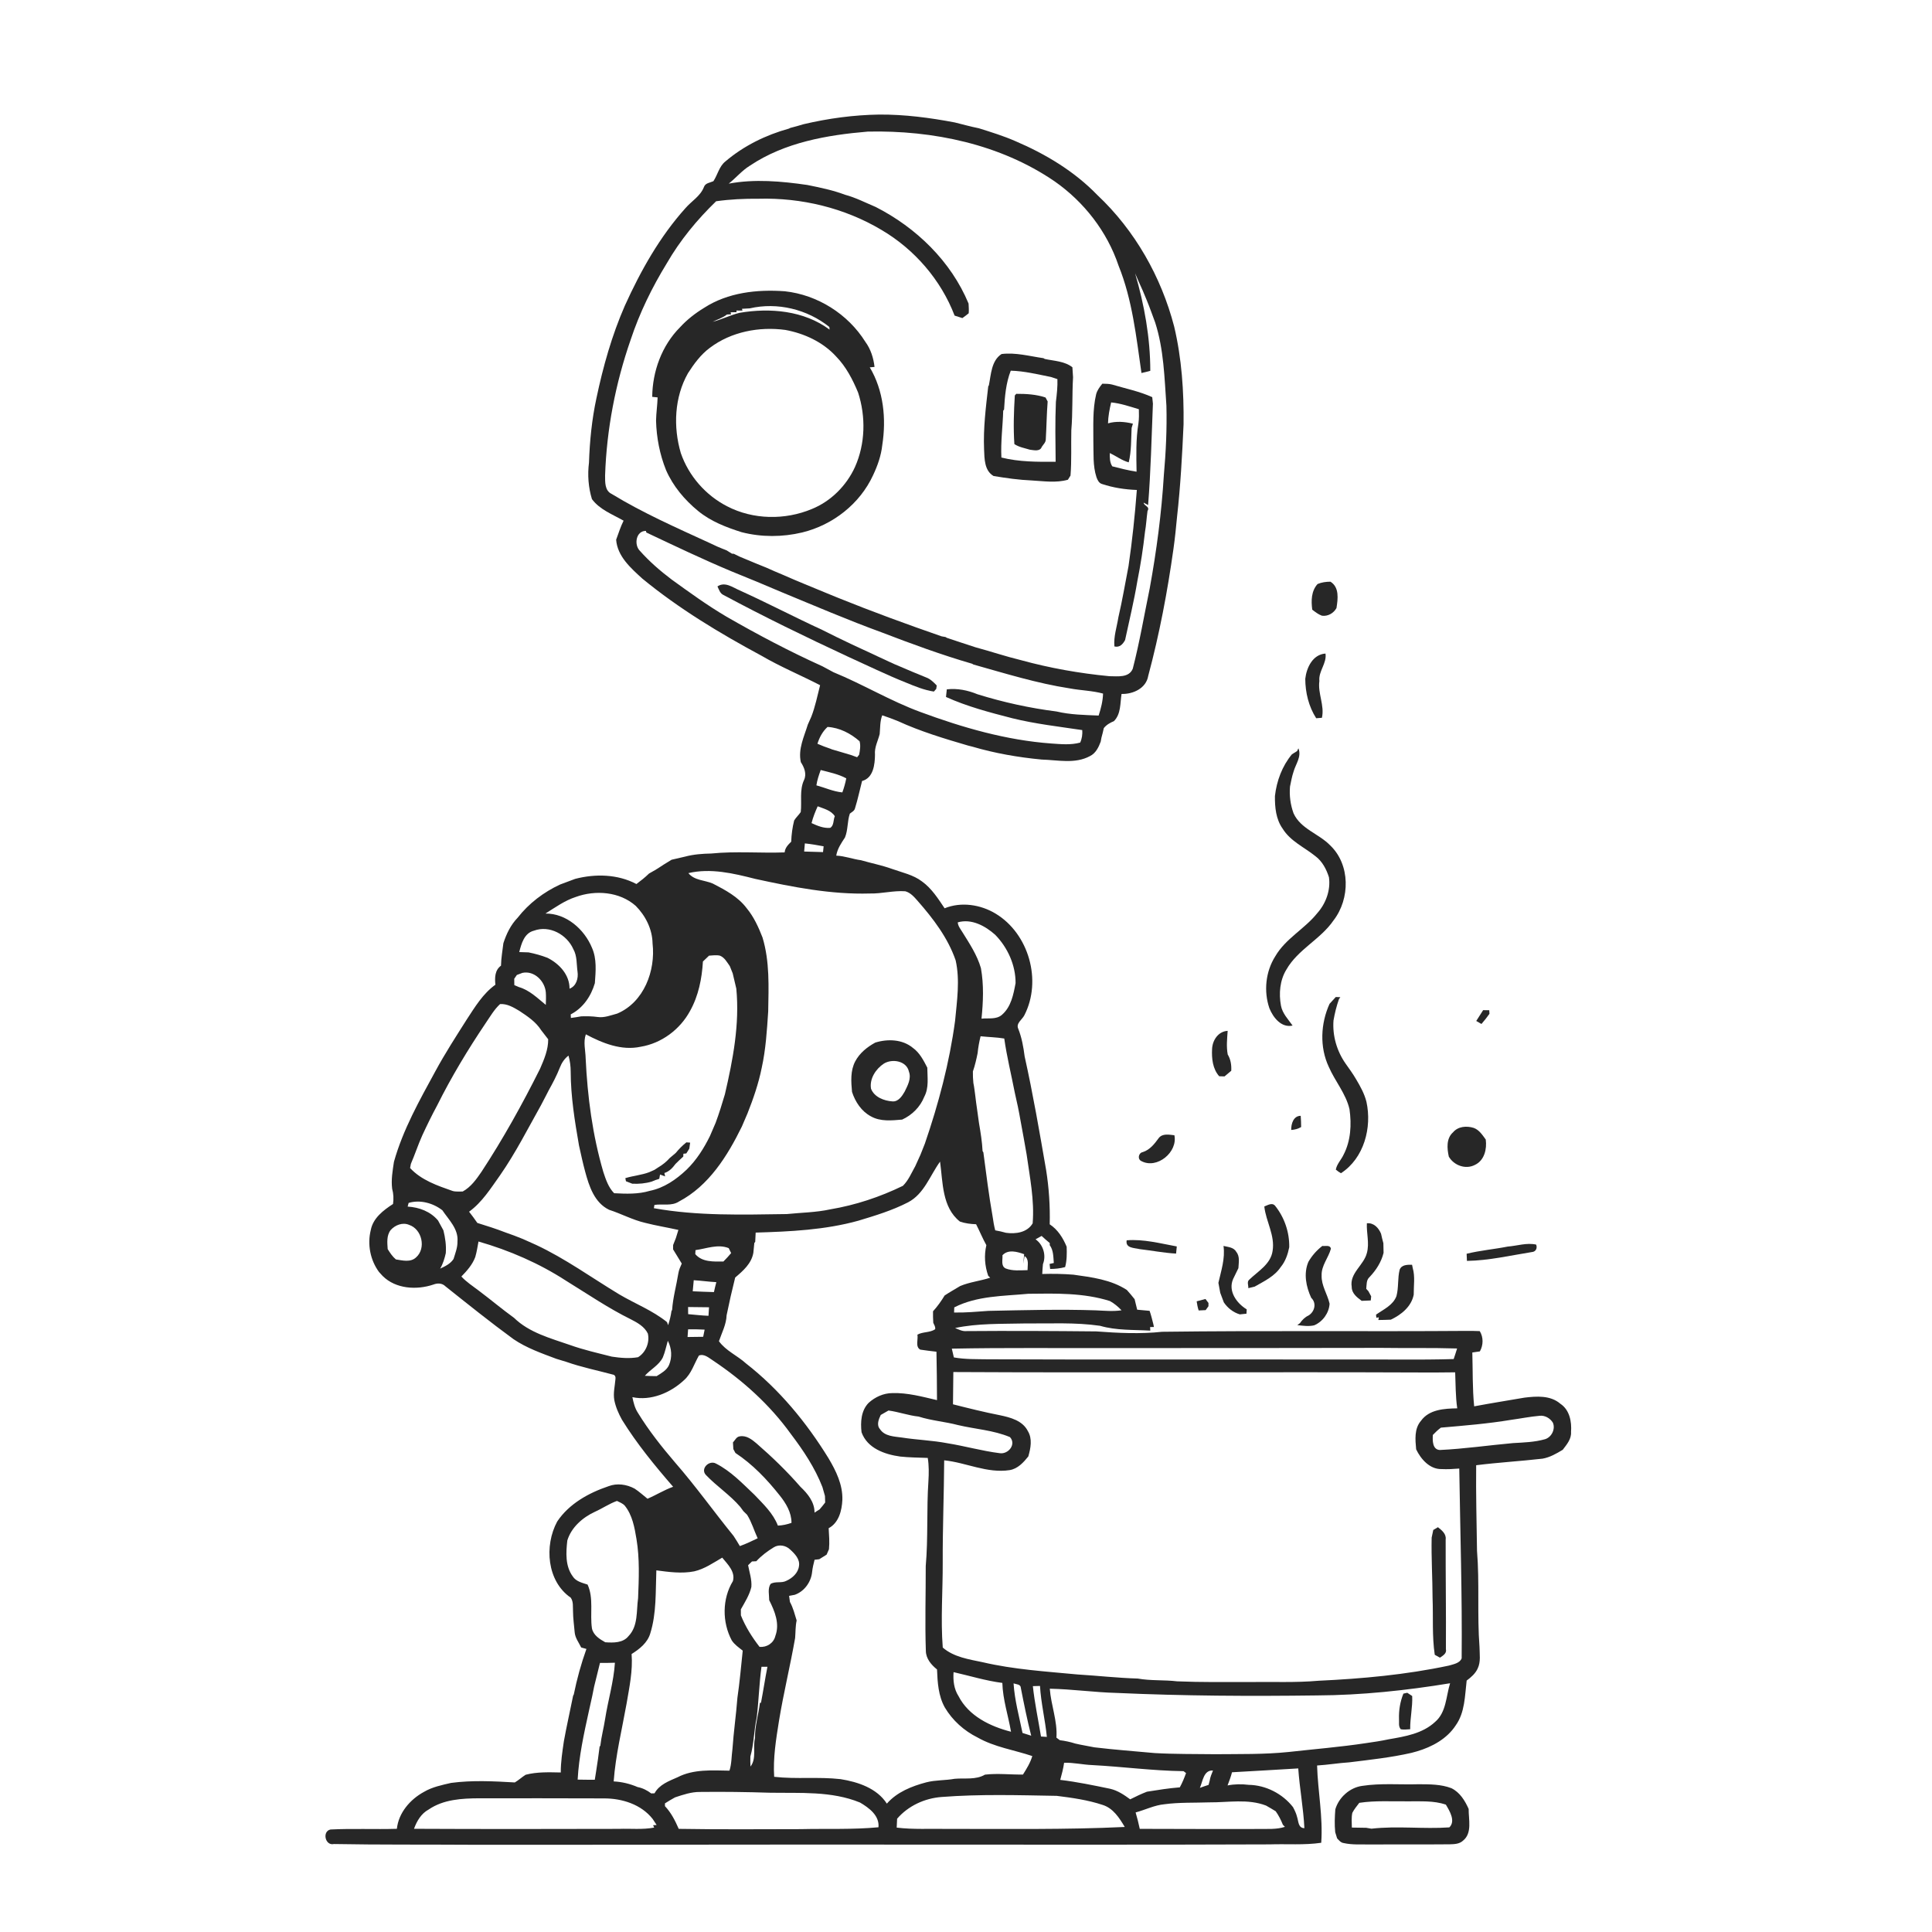 <svg xmlns="http://www.w3.org/2000/svg" width="1024pt" height="1024pt" viewBox="0 0 1024 1024" version="1.1">
<g id="#ffffffff">
<path fill="#ffffff" opacity="0" d=" M 0.00 0.00 L 1024.00 0.00 L 1024.00 1024.00 L 0.00 1024.00 L 0.00 0.00 M 425.88 65.84 C 423.55 66.55 421.20 67.21 418.84 67.81 L 418.18 68.15 C 405.91 71.55 394.20 77.28 384.47 85.57 C 381.14 88.20 380.39 92.64 378.11 96.04 C 376.35 96.85 373.84 96.98 373.12 99.09 C 371.27 103.94 366.55 106.55 363.30 110.33 C 349.66 125.51 339.58 143.49 331.19 162.00 C 324.31 177.71 319.65 194.30 316.12 211.06 C 313.70 222.30 312.56 233.77 312.17 245.25 C 311.36 251.69 311.83 258.33 313.74 264.54 C 317.87 270.13 324.67 272.63 330.52 275.97 C 328.89 279.21 327.83 282.67 326.57 286.06 C 327.22 294.85 334.33 301.09 340.41 306.64 C 359.83 322.61 381.45 335.63 403.55 347.52 C 413.58 353.39 424.35 357.84 434.67 363.17 C 433.23 368.77 432.11 374.50 430.00 379.91 C 429.39 381.28 428.77 382.66 428.16 384.04 C 426.17 390.53 422.93 396.99 424.46 403.97 C 426.26 406.69 427.66 410.18 426.18 413.38 C 423.64 418.73 425.07 424.74 424.41 430.41 C 423.37 431.99 421.89 433.24 420.92 434.87 C 419.99 438.55 419.49 442.33 419.36 446.12 C 417.73 447.70 416.08 449.39 415.88 451.79 C 402.91 452.25 389.90 451.08 376.96 452.38 C 372.27 452.47 367.58 452.82 363.04 454.04 C 360.67 454.55 358.32 455.13 355.96 455.68 C 354.06 456.91 352.07 457.99 350.21 459.27 C 348.21 460.63 346.10 461.82 343.99 463.00 C 341.92 465.03 339.64 466.82 337.32 468.55 C 327.38 463.31 315.57 463.04 304.86 465.82 C 302.20 466.79 299.54 467.79 296.89 468.80 C 288.15 472.84 280.29 478.81 274.36 486.42 C 270.70 490.20 268.40 494.97 266.80 499.93 C 266.33 503.89 265.62 507.82 265.54 511.82 C 262.25 514.22 262.18 518.21 262.57 521.92 C 255.97 526.63 251.72 533.75 247.35 540.41 C 241.65 549.41 235.85 558.36 230.78 567.73 C 222.36 583.19 213.57 598.73 208.80 615.79 C 208.09 620.51 207.25 625.27 207.85 630.07 C 208.59 632.70 208.70 635.43 208.31 638.14 C 203.20 641.45 197.72 645.60 196.52 651.96 C 194.63 659.54 196.24 667.88 200.88 674.18 C 201.53 674.87 202.18 675.58 202.83 676.31 C 209.76 683.18 220.82 683.84 229.68 680.85 C 231.87 679.99 234.34 680.03 236.08 681.77 C 247.99 691.25 259.86 700.79 272.15 709.77 C 279.08 714.48 287.06 717.27 294.86 720.20 C 296.62 720.73 298.37 721.29 300.14 721.81 C 308.20 724.65 316.61 726.34 324.85 728.56 C 326.05 728.69 326.41 730.02 326.19 731.04 C 325.89 734.68 324.95 738.34 325.58 742.01 C 326.30 745.73 327.85 749.24 329.68 752.54 C 337.53 765.21 347.02 776.78 356.77 788.02 C 352.05 789.70 347.79 792.41 343.19 794.36 C 340.92 792.56 338.78 790.58 336.35 789.00 C 332.14 786.72 326.99 785.98 322.46 787.75 C 311.98 791.29 301.58 797.05 295.32 806.45 C 288.41 819.24 289.85 838.09 302.50 846.80 C 303.99 848.91 303.57 851.56 303.71 854.00 C 303.73 857.73 304.28 861.43 304.59 865.14 C 304.83 868.13 306.78 870.57 308.04 873.20 C 308.74 873.39 310.13 873.77 310.82 873.97 C 308.00 881.84 305.78 889.93 304.11 898.13 L 303.77 898.75 C 302.17 906.80 300.32 914.79 298.87 922.87 C 298.07 928.36 297.20 933.87 297.22 939.45 C 290.99 939.33 284.69 939.07 278.60 940.66 C 276.61 941.91 274.89 943.54 272.86 944.73 C 261.62 944.08 250.29 943.49 239.08 944.98 C 234.17 946.12 229.09 947.14 224.70 949.74 C 217.39 953.71 211.24 960.82 210.35 969.31 C 198.63 969.66 186.88 969.08 175.18 969.67 C 170.64 970.60 172.30 978.45 176.99 977.37 C 200.97 977.81 224.97 977.60 248.97 977.76 C 327.64 977.83 406.32 977.58 485.00 977.68 C 547.64 977.70 610.28 977.80 672.92 977.56 C 682.03 977.25 691.23 978.03 700.28 976.71 C 701.27 963.00 698.48 949.42 698.08 935.75 C 703.77 935.41 709.40 934.44 715.09 934.08 C 726.12 932.71 737.21 931.54 748.07 929.06 C 749.04 928.76 750.02 928.49 751.02 928.25 C 759.02 925.89 766.92 921.62 771.57 914.47 C 776.47 907.61 776.40 898.77 777.36 890.74 C 779.71 889.00 782.02 887.00 783.23 884.28 C 784.91 880.72 784.20 876.71 784.17 872.93 C 782.88 856.02 784.23 838.93 782.85 822.02 C 782.63 806.88 782.23 791.74 782.40 776.60 C 794.10 775.13 805.87 774.46 817.59 773.12 C 821.48 772.44 824.95 770.43 828.29 768.41 C 830.39 765.64 832.94 762.71 832.68 758.98 C 833.10 753.50 831.91 747.25 827.02 744.02 C 821.76 739.47 814.41 740.00 807.99 740.78 C 799.10 742.32 790.19 743.72 781.34 745.39 C 780.38 735.91 780.64 726.36 780.36 716.85 C 781.68 716.65 783.01 716.45 784.36 716.27 C 786.22 712.97 786.31 708.78 784.30 705.52 C 782.18 705.44 780.05 705.39 777.94 705.40 C 723.95 705.80 669.96 705.17 615.98 705.87 C 604.36 707.12 592.64 706.53 581.01 705.67 C 558.00 705.44 534.98 705.33 511.97 705.51 C 509.89 705.67 508.07 704.60 506.21 703.88 C 518.30 701.33 530.71 701.75 542.99 701.46 C 556.34 701.57 569.79 700.78 583.05 702.70 C 591.69 705.23 600.77 704.74 609.67 705.26 C 609.64 704.78 609.60 703.83 609.58 703.36 C 610.08 703.36 611.09 703.35 611.60 703.34 C 611.53 702.98 611.38 702.24 611.31 701.88 C 610.69 699.49 610.13 697.09 609.31 694.77 C 607.11 694.56 604.92 694.35 602.73 694.17 C 602.29 692.31 601.80 690.46 601.37 688.60 C 600.06 686.91 598.67 685.30 597.26 683.72 C 588.82 678.20 578.66 676.97 568.91 675.60 C 563.42 675.17 557.91 675.07 552.41 675.24 C 552.50 673.49 552.61 671.75 552.78 670.02 C 554.62 665.37 552.96 659.73 548.87 656.86 C 549.93 656.25 551.00 655.66 552.08 655.07 C 553.48 656.35 554.90 657.64 556.39 658.85 C 556.39 659.13 556.39 659.68 556.38 659.96 C 558.39 662.68 558.27 666.20 558.54 669.41 C 557.98 669.54 556.86 669.78 556.30 669.91 C 556.37 670.58 556.52 671.91 556.59 672.58 C 559.27 672.57 561.95 672.29 564.54 671.58 C 565.49 668.05 565.48 664.40 565.35 660.80 C 563.44 656.15 560.64 651.70 556.37 648.91 C 556.61 639.24 555.98 629.58 554.45 620.03 C 550.96 599.93 547.51 579.82 543.08 559.91 C 542.44 554.93 541.56 549.97 539.70 545.28 C 538.34 542.35 541.80 540.42 542.94 538.09 C 552.35 519.81 545.36 494.93 527.74 484.27 C 519.76 479.42 509.44 477.84 500.66 481.41 C 497.21 476.27 493.81 470.90 488.71 467.21 C 484.07 463.66 478.23 462.48 472.83 460.56 C 467.46 458.61 461.83 457.53 456.35 455.94 C 451.93 455.34 447.71 453.68 443.23 453.50 C 443.81 449.87 445.89 446.87 447.86 443.87 C 449.50 439.86 449.05 435.33 450.43 431.24 C 451.45 430.42 452.85 429.81 453.17 428.41 C 454.67 423.65 455.66 418.76 456.92 413.94 C 462.92 412.36 463.71 405.17 463.76 399.97 C 463.40 396.11 465.35 392.67 466.25 389.05 C 466.56 385.72 466.37 382.30 467.60 379.13 C 470.40 380.06 473.18 381.07 475.91 382.19 C 487.87 387.69 500.50 391.48 513.10 395.17 C 513.66 395.31 514.77 395.59 515.33 395.73 C 527.30 399.25 539.67 401.40 552.09 402.58 C 560.60 402.81 569.83 405.04 577.73 400.73 C 580.77 399.24 582.27 396.10 583.40 393.08 C 583.50 392.55 583.69 391.50 583.79 390.97 C 584.28 389.30 584.66 387.61 585.04 385.92 C 586.42 384.17 588.35 383.07 590.39 382.23 C 594.21 378.40 593.66 372.74 594.44 367.81 C 600.53 367.98 607.49 364.84 608.58 358.24 C 614.51 336.16 618.78 313.61 621.95 290.97 C 622.76 285.28 623.33 279.56 623.87 273.83 C 625.69 257.59 626.58 241.26 627.31 224.94 C 627.52 207.54 626.35 190.03 622.33 173.06 C 615.46 146.69 601.51 122.07 581.60 103.36 C 569.42 90.77 554.17 81.63 538.15 74.79 C 531.89 72.05 525.35 70.04 518.84 67.99 C 514.54 67.13 510.31 65.95 506.06 64.90 C 492.85 62.39 479.46 60.63 465.99 60.72 C 452.49 60.93 439.03 62.74 425.88 65.84 M 698.32 309.55 C 694.97 313.32 694.89 318.40 695.52 323.14 C 697.11 324.36 698.71 325.65 700.64 326.33 C 703.75 326.80 706.90 325.00 708.36 322.27 C 709.12 317.47 709.97 311.29 705.17 308.31 C 702.82 308.33 700.49 308.62 698.32 309.55 M 691.82 359.77 C 691.85 367.09 693.63 374.47 697.61 380.68 C 698.61 380.60 699.62 380.52 700.64 380.45 C 702.15 373.93 698.37 367.56 699.30 360.94 C 698.76 355.70 703.31 351.63 702.54 346.40 C 695.78 346.86 692.50 353.83 691.82 359.77 M 687.50 398.09 C 686.57 398.63 685.66 399.20 684.76 399.78 C 679.57 406.03 676.65 413.89 675.74 421.92 C 675.67 427.87 676.26 434.21 679.83 439.21 C 683.90 445.84 691.28 449.03 697.14 453.75 C 700.81 456.46 703.02 460.69 704.37 464.96 C 705.34 471.81 702.73 478.90 698.16 484.02 C 691.50 492.36 681.38 497.45 675.93 506.84 C 670.80 514.93 669.72 525.35 672.80 534.38 C 674.76 539.28 679.15 544.92 685.10 543.57 C 682.76 540.26 679.72 537.18 678.94 533.05 C 677.74 526.60 678.34 519.55 681.83 513.87 C 687.92 503.18 699.93 497.88 706.81 487.81 C 715.63 476.40 715.77 458.29 705.01 448.05 C 698.99 441.84 689.38 439.38 685.61 431.07 C 683.96 426.52 683.31 421.69 683.73 416.88 C 684.29 414.27 684.72 411.63 685.58 409.10 C 686.71 404.95 689.99 401.10 688.18 396.61 C 688.01 396.98 687.67 397.72 687.50 398.09 M 707.99 528.44 C 706.89 529.65 705.81 530.86 704.69 532.05 C 699.95 542.48 699.37 555.01 704.29 565.48 C 707.62 573.11 713.36 579.66 715.26 587.91 C 716.42 596.01 715.96 604.64 712.12 612.02 C 710.87 614.72 708.58 616.92 708.01 619.91 C 708.84 620.63 709.75 621.27 710.73 621.83 C 722.94 613.92 727.25 597.66 724.24 583.97 C 723.18 579.71 721.03 575.87 718.82 572.13 C 717.14 569.21 715.15 566.51 713.22 563.77 C 708.57 557.15 706.17 548.97 706.78 540.89 C 707.45 537.03 708.38 533.24 709.68 529.55 C 709.86 529.29 710.23 528.79 710.41 528.53 C 709.59 528.50 708.79 528.47 707.99 528.44 M 786.09 535.41 C 784.89 537.33 783.65 539.22 782.44 541.13 C 783.13 541.53 784.51 542.33 785.20 542.73 C 786.72 541.02 788.10 539.19 789.44 537.34 C 789.41 536.86 789.36 535.91 789.33 535.43 C 788.24 535.41 787.15 535.40 786.09 535.41 M 642.43 555.94 C 642.16 560.93 642.72 566.56 646.21 570.44 C 646.91 570.46 648.33 570.50 649.03 570.52 C 650.22 569.53 651.41 568.54 652.59 567.53 C 652.75 564.52 652.31 561.51 650.72 558.91 C 649.93 554.74 650.40 550.55 650.69 546.37 C 645.70 546.65 642.65 551.31 642.43 555.94 M 684.37 598.90 C 686.22 598.79 688.01 598.31 689.63 597.36 C 689.61 595.37 689.56 593.38 689.40 591.41 C 685.52 591.42 684.30 595.69 684.37 598.90 M 770.14 600.15 C 766.48 603.40 766.95 608.71 767.90 613.04 C 770.63 617.74 776.90 620.02 781.83 617.37 C 786.78 615.01 788.15 608.99 787.48 603.98 C 785.72 601.58 784.01 598.85 781.07 597.80 C 777.32 596.64 772.82 596.97 770.14 600.15 M 614.16 603.18 C 611.93 606.26 609.50 609.41 605.72 610.63 C 603.38 611.04 602.74 614.45 605.03 615.44 C 613.28 619.77 624.34 610.63 622.45 601.70 C 619.65 601.41 616.18 600.63 614.16 603.18 M 670.11 639.46 C 670.98 647.45 675.87 654.79 674.50 663.04 C 673.48 670.08 666.77 673.76 662.10 678.28 C 660.77 679.37 661.76 681.31 661.63 682.75 C 662.73 682.48 663.85 682.23 664.97 681.95 C 669.98 679.08 675.55 676.51 678.84 671.52 C 681.31 668.52 682.57 664.82 683.32 661.06 C 683.48 653.15 680.77 645.24 675.83 639.09 C 674.23 637.20 671.89 638.80 670.11 639.46 M 724.48 664.09 C 722.88 670.59 715.20 674.76 716.44 682.09 C 716.39 685.46 719.26 687.67 721.72 689.47 C 723.31 689.39 724.92 689.33 726.53 689.27 C 726.59 688.72 726.69 687.63 726.75 687.08 C 726.24 686.17 725.75 685.26 725.28 684.36 C 724.99 684.04 724.43 683.41 724.14 683.10 C 724.39 680.95 724.09 678.47 725.87 676.89 C 729.33 673.25 732.12 668.96 733.32 664.04 C 733.29 662.33 733.26 660.63 733.22 658.94 C 732.74 657.26 732.36 655.57 731.98 653.89 C 730.67 650.78 728.17 648.01 724.47 648.36 C 724.21 653.62 725.90 658.91 724.48 664.09 M 597.16 657.39 C 596.39 661.64 601.19 661.35 604.03 662.06 C 610.47 662.81 616.86 664.07 623.35 664.43 C 623.47 663.15 623.60 661.89 623.72 660.64 C 614.98 659.04 606.11 656.66 597.16 657.39 M 799.12 660.71 C 791.89 662.14 784.50 662.75 777.34 664.52 C 777.38 665.77 777.44 667.03 777.51 668.30 C 789.10 668.12 800.48 665.44 811.89 663.62 C 814.00 663.49 814.94 661.57 814.20 659.66 C 809.20 658.54 804.12 660.33 799.12 660.71 M 700.87 660.37 C 697.86 662.68 695.36 665.53 693.47 668.81 C 690.84 674.99 692.24 682.00 694.98 687.89 C 697.95 690.66 696.82 695.26 693.54 697.24 C 691.65 698.11 690.17 699.60 689.00 701.30 C 688.65 701.56 687.95 702.08 687.60 702.34 C 690.54 702.67 693.59 703.13 696.53 702.45 C 701.08 700.54 704.41 695.93 704.71 690.99 C 703.58 685.94 700.29 681.37 700.49 676.01 C 700.29 670.78 704.11 666.68 705.41 661.84 C 704.95 659.65 702.45 660.63 700.87 660.37 M 648.48 660.37 C 649.42 667.10 647.23 673.48 645.78 679.94 C 646.14 681.68 646.46 683.45 646.76 685.23 C 647.40 686.90 648.04 688.59 648.66 690.29 C 650.70 693.30 653.61 695.59 657.12 696.65 C 658.29 696.52 659.47 696.40 660.65 696.29 C 660.69 695.72 660.76 694.57 660.79 694.00 C 655.42 690.73 650.76 684.29 653.60 677.86 C 654.54 675.96 655.43 674.04 656.38 672.15 C 656.51 669.27 657.27 665.98 655.27 663.55 C 653.96 661.05 650.88 660.96 648.48 660.37 M 741.86 672.92 C 740.68 677.47 741.39 682.38 740.15 686.95 C 738.36 691.80 733.30 694.01 729.33 696.76 C 729.37 697.18 729.45 698.01 729.50 698.43 L 730.82 698.21 L 730.55 699.63 C 732.75 699.62 734.95 699.55 737.17 699.45 C 742.70 696.85 748.08 692.51 749.30 686.20 C 749.25 681.50 750.10 676.69 748.78 672.10 C 748.69 671.66 748.51 670.78 748.42 670.34 C 746.00 670.34 742.96 670.23 741.86 672.92 M 634.26 689.73 C 634.48 691.36 634.80 692.99 635.31 694.57 C 636.54 694.50 637.77 694.44 639.02 694.39 C 639.39 693.87 640.13 692.84 640.51 692.32 C 640.51 691.89 640.52 691.03 640.52 690.60 C 640.12 690.07 639.32 689.02 638.92 688.49 C 637.35 688.88 635.81 689.30 634.26 689.73 M 707.75 958.97 C 707.43 963.01 707.28 967.07 707.69 971.12 C 708.05 972.18 708.39 973.27 708.70 974.37 C 709.70 975.41 710.65 976.69 712.23 976.87 C 716.75 977.88 721.43 977.51 726.04 977.60 C 740.14 977.51 754.24 977.66 768.34 977.52 C 770.79 977.46 773.53 977.38 775.43 975.59 C 780.42 971.58 778.34 964.32 778.42 958.79 C 776.47 954.39 773.75 949.96 769.28 947.78 C 763.77 945.66 757.74 945.72 751.92 945.68 C 741.93 945.98 731.86 945.03 721.93 946.56 C 715.37 947.47 709.62 952.66 707.75 958.97 Z" />
<path fill="#ffffff" opacity="0" d=" M 397.55 87.75 C 415.90 75.48 438.32 71.56 459.93 69.75 C 494.44 68.98 530.14 76.40 558.96 96.11 C 574.56 107.01 586.80 122.74 592.87 140.83 C 600.19 158.96 602.23 178.53 605.00 197.70 C 606.57 197.37 608.13 196.98 609.68 196.54 C 609.67 179.03 606.54 161.63 601.62 144.85 C 602.94 147.94 604.28 151.01 605.69 154.06 C 606.39 155.74 607.09 157.41 607.79 159.10 C 609.41 162.98 610.77 166.97 612.26 170.91 C 616.85 185.15 617.19 200.21 618.22 215.00 C 618.54 227.32 617.95 239.64 616.86 251.91 C 615.64 271.99 612.99 291.98 609.39 311.77 C 606.45 326.00 604.03 340.35 600.39 354.43 C 598.36 359.36 592.35 358.40 588.02 358.40 C 572.19 356.89 556.45 354.10 541.11 349.89 C 532.98 347.92 525.05 345.24 516.98 343.06 C 511.93 341.39 506.87 339.78 501.84 338.06 L 501.19 337.65 C 500.64 337.55 499.54 337.35 498.99 337.25 C 480.56 330.86 462.23 324.15 444.14 316.84 C 442.09 316.02 440.07 315.17 438.03 314.34 C 430.41 311.16 422.73 308.12 415.18 304.76 C 412.17 303.49 409.15 302.24 406.19 300.87 C 402.40 299.39 398.66 297.79 394.90 296.23 C 392.87 295.46 390.89 294.56 388.98 293.53 C 388.72 293.51 388.19 293.47 387.93 293.45 C 386.98 292.85 386.05 292.27 385.10 291.69 C 383.46 291.07 381.84 290.40 380.23 289.71 C 378.86 289.07 377.50 288.43 376.14 287.80 C 358.56 279.73 340.76 271.89 324.22 261.81 C 320.46 260.06 320.73 255.48 320.71 251.99 C 321.53 227.53 326.22 203.21 334.26 180.09 C 338.97 165.86 345.59 152.33 353.41 139.57 C 360.44 127.38 369.46 116.44 379.56 106.67 C 387.01 105.62 394.51 105.27 402.04 105.34 C 424.70 104.70 447.64 110.21 467.17 121.84 C 484.67 132.13 498.69 148.29 505.96 167.28 C 507.32 167.74 508.69 168.17 510.08 168.59 C 511.21 167.77 512.36 166.96 513.43 166.04 C 513.60 164.32 513.43 162.60 513.36 160.90 C 504.06 138.48 485.61 120.65 464.18 109.72 C 458.79 107.46 453.55 104.73 447.88 103.22 C 441.45 100.78 434.68 99.42 427.96 98.05 C 414.18 96.05 400.03 94.77 386.25 97.33 C 390.11 94.24 393.30 90.35 397.55 87.75 M 373.17 163.18 C 368.49 166.03 364.14 169.41 360.43 173.46 C 350.79 183.14 345.82 196.79 345.69 210.34 C 346.40 210.41 347.83 210.56 348.55 210.63 C 348.42 214.77 347.79 218.87 347.72 223.01 C 347.95 231.94 349.68 240.85 353.01 249.16 C 356.74 257.70 362.90 265.01 370.08 270.88 C 376.77 276.35 384.93 279.50 393.08 282.07 C 403.57 284.76 414.64 284.73 425.16 282.22 C 441.39 278.28 455.74 267.10 462.76 251.85 C 465.14 246.81 467.02 241.49 467.62 235.92 C 469.80 221.96 468.33 207.02 461.00 194.70 C 461.63 194.64 462.89 194.53 463.52 194.47 C 462.97 189.73 461.52 185.08 458.67 181.20 C 449.44 166.43 433.31 156.27 415.99 154.38 C 401.32 153.30 385.77 155.01 373.17 163.18 M 524.12 204.24 L 523.79 204.77 C 522.52 215.87 521.11 226.99 521.58 238.19 C 521.79 243.15 521.71 249.43 526.60 252.29 C 533.33 253.41 540.10 254.38 546.93 254.66 C 553.27 255.02 559.78 256.04 566.01 254.27 C 566.35 253.72 567.04 252.61 567.39 252.06 C 568.03 244.08 567.63 236.07 567.82 228.07 C 568.61 218.72 568.19 209.32 568.74 199.95 C 568.64 198.18 568.51 196.42 568.39 194.65 C 564.22 191.40 558.72 191.33 553.76 190.26 L 553.04 189.84 C 545.69 188.79 538.31 186.71 530.85 187.64 C 525.41 191.17 525.29 198.50 524.12 204.24 M 584.25 203.37 C 582.86 205.09 581.48 206.90 580.95 209.09 C 579.05 217.23 579.54 225.65 579.50 233.93 C 579.69 240.27 579.15 246.77 581.14 252.89 C 581.66 254.36 582.44 256.07 584.08 256.53 C 590.02 258.50 596.29 259.47 602.55 259.69 C 601.52 273.19 600.10 286.66 598.14 300.05 C 596.38 309.13 594.85 318.25 592.75 327.26 C 591.95 332.37 590.18 337.40 590.66 342.63 C 593.41 343.32 595.12 341.46 596.32 339.24 C 598.55 328.81 601.09 318.43 602.84 307.90 C 604.56 299.30 605.89 290.62 606.87 281.90 C 607.51 278.23 607.70 274.51 608.21 270.82 C 609.70 268.39 606.34 268.29 606.15 266.40 C 606.94 266.82 607.73 267.25 608.52 267.70 C 609.95 249.81 610.34 231.86 611.07 213.93 C 610.97 212.79 610.85 211.64 610.71 210.50 C 603.89 207.41 596.53 205.94 589.40 203.81 C 587.71 203.36 585.96 203.44 584.25 203.37 Z" />
<path fill="#ffffff" opacity="0" d=" M 393.27 163.67 C 394.63 163.61 396.01 163.52 397.39 163.44 C 412.00 160.05 427.91 163.93 439.57 173.30 C 439.60 173.66 439.67 174.36 439.70 174.71 C 426.17 164.61 408.11 163.03 391.90 165.82 C 387.04 167.03 382.54 169.33 377.69 170.57 C 380.24 169.29 383.05 168.49 385.31 166.69 C 385.85 166.67 386.94 166.62 387.49 166.60 L 387.24 165.53 C 388.03 165.52 389.62 165.48 390.41 165.46 L 390.32 164.58 C 391.11 164.59 392.71 164.61 393.50 164.62 L 393.27 163.67 Z" />
<path fill="#ffffff" opacity="0" d=" M 376.26 184.34 C 387.52 175.83 402.42 172.98 416.25 174.87 C 426.28 176.72 436.12 181.26 443.09 188.87 C 448.39 194.28 451.93 201.12 454.81 208.06 C 458.96 220.83 458.66 235.24 453.14 247.56 C 448.61 257.45 440.40 265.68 430.29 269.79 C 416.09 275.73 399.18 275.50 385.44 268.37 C 374.04 262.56 365.00 252.23 360.84 240.12 C 356.76 226.26 357.43 210.52 364.65 197.79 C 367.86 192.80 371.44 187.89 376.26 184.34 Z" />
<path fill="#ffffff" opacity="0" d=" M 532.18 217.08 C 532.56 210.13 533.17 203.02 535.72 196.47 C 542.94 196.65 550.01 198.43 557.08 199.82 C 558.19 200.20 559.32 200.57 560.45 200.94 C 560.59 204.97 560.14 208.98 559.65 212.98 C 559.19 223.56 559.40 234.15 559.51 244.74 C 549.91 244.83 540.13 244.85 530.76 242.50 C 530.34 234.20 531.49 225.95 531.72 217.65 L 532.18 217.08 M 537.87 209.61 C 537.35 218.17 537.05 226.81 537.64 235.38 C 540.08 237.01 543.08 237.50 545.86 238.35 C 547.97 238.59 551.21 239.48 552.16 236.85 C 552.97 235.58 554.32 234.46 554.29 232.82 C 554.69 226.15 554.75 219.46 555.28 212.79 C 555.00 212.27 554.45 211.21 554.17 210.69 C 549.19 209.01 543.85 208.71 538.64 208.74 C 538.45 208.95 538.06 209.39 537.87 209.61 Z" />
<path fill="#ffffff" opacity="0" d=" M 588.93 213.29 C 593.97 213.77 598.79 215.46 603.62 216.90 C 603.70 219.40 603.74 221.92 603.39 224.42 C 601.99 232.87 602.26 241.47 602.41 250.01 C 598.05 249.39 593.80 248.22 589.53 247.17 C 588.15 245.06 588.16 242.54 588.23 240.12 C 591.59 241.73 594.61 244.06 598.25 245.06 C 599.70 239.09 599.48 232.92 599.78 226.83 C 599.95 226.26 600.30 225.13 600.47 224.56 C 596.16 223.49 591.57 223.13 587.27 224.38 C 587.35 220.62 588.07 216.94 588.93 213.29 Z" />
<path fill="#ffffff" opacity="0" d=" M 339.11 291.90 C 335.93 288.71 337.09 281.27 342.37 281.40 L 342.56 282.23 C 357.58 289.32 372.56 296.50 387.89 302.90 C 396.66 306.41 405.37 310.07 414.07 313.77 C 431.80 321.09 449.44 328.66 467.48 335.24 C 483.22 341.29 499.08 347.11 515.28 351.81 L 515.90 352.20 C 532.78 356.94 549.61 362.18 566.99 364.86 C 572.84 365.96 578.87 366.04 584.64 367.61 C 584.53 371.60 583.53 375.48 582.30 379.26 C 574.83 378.95 567.29 378.84 559.99 377.10 C 545.78 375.31 531.76 372.22 518.08 367.97 C 512.93 365.85 507.41 364.72 501.83 365.37 C 501.72 366.38 501.50 368.40 501.39 369.40 C 512.61 374.49 524.64 377.62 536.56 380.69 C 548.74 383.70 561.23 385.10 573.62 386.96 C 573.78 389.23 573.48 391.50 572.52 393.58 C 567.53 394.96 562.30 394.42 557.21 394.07 C 533.36 392.34 510.17 385.63 487.83 377.37 C 471.95 371.53 457.40 362.70 441.77 356.30 C 439.79 355.27 437.85 354.21 435.91 353.15 C 418.50 345.29 401.59 336.37 385.04 326.84 C 374.94 320.90 365.46 314.00 355.97 307.15 C 349.92 302.58 344.15 297.58 339.11 291.90 M 380.27 310.81 C 381.08 312.51 381.65 314.60 383.56 315.41 C 405.07 326.96 427.05 337.61 449.17 347.92 C 459.50 352.59 469.68 357.59 480.21 361.80 C 484.99 363.76 489.82 365.77 494.97 366.54 C 495.28 366.18 495.92 365.47 496.23 365.12 C 496.30 364.67 496.42 363.77 496.49 363.32 C 494.84 361.59 493.10 359.85 490.81 359.03 C 486.13 357.15 481.48 355.20 476.85 353.19 C 473.12 351.70 469.54 349.87 465.88 348.23 C 455.80 343.57 445.72 338.92 435.83 333.88 C 421.14 327.13 406.83 319.62 392.11 312.95 C 388.33 311.36 384.33 308.10 380.27 310.81 Z" />
<path fill="#ffffff" opacity="0" d=" M 438.62 385.29 C 444.98 385.67 450.87 388.73 455.60 392.88 C 456.24 395.24 455.80 397.67 455.36 400.03 C 455.00 400.46 454.64 400.91 454.29 401.35 C 453.16 400.92 452.03 400.51 450.90 400.13 C 447.56 399.20 444.27 398.09 440.92 397.18 L 440.19 396.87 C 437.83 396.11 435.53 395.19 433.26 394.21 C 434.30 390.84 435.99 387.69 438.62 385.29 Z" />
<path fill="#ffffff" opacity="0" d=" M 434.99 408.12 C 439.57 409.32 444.35 410.27 448.54 412.54 C 448.05 415.07 447.35 417.57 446.46 419.99 C 441.68 419.55 437.30 417.49 432.71 416.25 C 433.11 413.45 434.03 410.77 434.99 408.12 Z" />
<path fill="#ffffff" opacity="0" d=" M 433.39 427.35 C 436.65 428.64 440.44 429.45 442.47 432.60 C 441.59 434.58 442.08 437.57 440.03 438.78 C 436.53 439.09 433.24 437.69 430.14 436.26 C 430.92 433.19 432.08 430.23 433.39 427.35 Z" />
<path fill="#ffffff" opacity="0" d=" M 426.59 447.02 C 429.93 447.36 433.24 447.95 436.54 448.56 C 436.43 449.58 436.32 450.60 436.22 451.63 C 432.88 451.57 429.55 451.46 426.22 451.33 C 426.33 449.88 426.45 448.44 426.59 447.02 Z" />
<path fill="#ffffff" opacity="0" d=" M 364.86 462.77 C 376.64 460.00 388.78 462.90 400.25 465.82 C 420.23 470.17 440.52 474.18 461.06 473.57 C 467.35 473.72 473.53 471.94 479.81 472.39 C 482.61 473.13 484.56 475.43 486.40 477.52 C 494.62 486.88 502.44 497.12 506.52 509.03 C 508.88 519.56 507.20 530.48 506.21 541.08 C 503.23 563.26 497.46 585.00 490.20 606.14 C 489.39 608.08 488.64 610.05 487.87 612.02 C 486.98 614.03 486.04 616.04 485.13 618.06 C 483.11 621.62 481.51 625.61 478.56 628.51 C 466.41 634.42 453.41 638.74 440.06 640.98 C 432.48 642.64 424.70 642.69 417.02 643.48 C 393.51 643.80 369.80 644.54 346.56 640.37 C 346.64 639.93 346.80 639.07 346.87 638.63 C 351.21 637.96 355.94 639.39 359.85 636.84 C 375.69 628.53 385.57 612.67 393.21 597.08 C 394.18 594.77 395.16 592.48 396.16 590.20 C 399.27 582.35 402.04 574.33 403.71 566.05 C 405.89 556.19 406.50 546.11 407.16 536.07 C 407.39 522.97 408.00 509.59 404.15 496.89 C 402.01 491.38 399.53 485.92 395.73 481.34 C 391.19 475.30 384.38 471.70 377.81 468.31 C 373.51 466.44 368.02 466.74 364.86 462.77 M 463.91 552.59 C 459.62 554.93 455.60 558.15 453.29 562.54 C 450.67 567.49 451.08 573.32 451.59 578.72 C 453.28 583.98 456.60 589.04 461.59 591.68 C 466.63 594.55 472.63 593.87 478.16 593.41 C 483.40 591.00 487.74 586.72 489.87 581.32 C 492.43 576.57 491.54 571.05 491.49 565.88 C 489.49 562.01 487.43 557.93 483.77 555.34 C 478.29 550.81 470.45 550.56 463.91 552.59 Z" />
<path fill="#ffffff" opacity="0" d=" M 305.17 475.41 C 315.60 471.62 328.41 472.56 336.95 480.13 C 342.16 485.38 345.76 492.52 345.87 500.02 C 347.54 514.50 341.32 531.20 327.16 537.21 C 323.77 538.11 320.33 539.54 316.77 539.03 C 313.88 538.62 310.96 538.59 308.06 538.68 C 306.24 539.02 304.42 539.30 302.59 539.54 C 302.56 539.07 302.52 538.12 302.49 537.65 C 309.01 534.29 313.28 528.00 315.29 521.08 C 315.74 514.83 316.38 508.26 313.77 502.37 C 309.73 492.53 300.13 484.08 289.09 484.20 C 294.27 480.98 299.29 477.31 305.17 475.41 Z" />
<path fill="#ffffff" opacity="0" d=" M 507.63 488.87 C 514.88 486.76 522.19 490.74 527.47 495.45 C 534.08 502.21 538.31 511.52 538.28 521.05 C 537.16 527.05 535.92 533.68 531.05 537.87 C 528.06 540.49 523.83 539.51 520.22 539.91 C 521.12 530.99 521.50 521.99 519.91 513.14 C 517.89 506.14 513.82 500.05 510.02 493.94 C 509.04 492.35 507.75 490.80 507.63 488.87 Z" />
<path fill="#ffffff" opacity="0" d=" M 282.96 493.29 C 291.23 490.22 300.46 495.32 303.88 503.07 C 305.93 506.70 305.54 510.99 306.10 514.99 C 306.62 518.51 305.48 522.66 301.87 524.02 C 301.92 516.65 296.44 510.81 290.21 507.67 C 286.95 506.39 283.57 505.48 280.15 504.78 C 278.50 504.73 276.85 504.67 275.21 504.62 C 276.35 500.18 277.85 494.57 282.96 493.29 Z" />
<path fill="#ffffff" opacity="0" d=" M 375.80 506.52 C 377.72 506.40 379.69 506.07 381.60 506.53 C 384.06 507.51 385.34 510.01 386.81 512.06 C 387.31 513.34 387.81 514.62 388.35 515.90 C 389.05 518.58 389.56 521.31 390.26 524.00 C 392.08 542.88 388.47 561.69 384.21 580.00 C 382.71 585.07 381.15 590.12 379.31 595.08 C 378.28 597.41 377.26 599.76 376.28 602.13 C 373.08 608.63 369.16 614.85 363.93 619.93 C 358.43 625.15 351.96 629.65 344.41 631.17 C 338.26 633.02 331.82 632.76 325.50 632.43 C 322.47 629.36 321.12 625.20 319.79 621.22 C 314.04 601.63 311.37 581.27 310.41 560.93 C 310.33 556.68 309.05 552.37 310.51 548.22 C 319.33 552.91 329.39 556.99 339.55 554.80 C 350.64 552.98 360.46 545.62 365.76 535.79 C 370.22 527.80 372.03 518.67 372.56 509.62 C 373.62 508.57 374.71 507.54 375.80 506.52 M 363.79 605.47 C 361.71 607.13 359.84 609.02 358.16 611.08 C 357.09 611.98 356.03 612.87 354.97 613.78 C 353.18 615.81 351.03 617.47 348.71 618.85 C 348.26 619.15 347.35 619.74 346.89 620.04 C 345.93 620.44 344.99 620.86 344.05 621.31 C 339.97 622.83 335.59 623.16 331.44 624.44 C 331.53 624.85 331.69 625.68 331.77 626.09 C 332.89 626.51 334.00 626.94 335.12 627.39 C 338.58 627.56 342.04 627.27 345.38 626.28 C 346.69 625.68 348.05 625.21 349.43 624.80 C 349.53 624.23 349.73 623.09 349.83 622.52 C 350.50 622.77 351.86 623.27 352.53 623.52 C 352.43 623.07 352.24 622.17 352.14 621.72 C 354.66 620.94 356.49 619.01 358.00 616.94 C 359.35 615.60 360.71 614.26 362.15 613.01 C 362.17 612.64 362.20 611.89 362.21 611.51 C 362.60 611.47 363.37 611.38 363.76 611.34 C 364.15 610.71 364.95 609.45 365.34 608.82 C 365.48 607.74 365.63 606.68 365.79 605.62 C 365.29 605.58 364.29 605.51 363.79 605.47 Z" />
<path fill="#ffffff" opacity="0" d=" M 273.95 516.75 C 274.93 516.38 275.92 516.01 276.90 515.64 C 283.15 514.32 288.78 519.98 289.29 525.94 C 289.46 528.15 289.36 530.38 289.29 532.61 C 284.84 529.00 280.71 524.83 275.03 523.17 C 274.42 522.91 273.21 522.39 272.60 522.13 C 272.59 521.29 272.57 519.60 272.56 518.75 C 272.91 518.25 273.60 517.25 273.95 516.75 Z" />
<path fill="#ffffff" opacity="0" d=" M 257.33 542.41 C 259.75 538.90 261.88 535.09 265.04 532.19 C 268.82 531.91 272.18 533.95 275.30 535.81 C 279.58 538.66 284.04 541.59 286.84 546.04 C 288.10 547.61 289.31 549.23 290.55 550.83 C 290.61 556.34 288.39 561.50 286.24 566.46 C 276.86 585.22 266.67 603.61 255.15 621.15 C 252.43 625.11 249.56 629.16 245.24 631.53 C 243.48 631.47 241.66 631.73 239.94 631.25 C 231.87 628.43 223.32 625.53 217.35 619.08 C 217.45 618.53 217.66 617.43 217.77 616.87 C 219.91 611.93 221.57 606.78 223.78 601.86 C 226.28 596.45 228.90 591.09 231.73 585.85 C 239.23 570.79 247.95 556.36 257.33 542.41 Z" />
<path fill="#ffffff" opacity="0" d=" M 519.73 549.24 C 523.91 549.70 528.13 549.74 532.28 550.44 C 533.64 560.09 536.00 569.57 537.86 579.13 C 539.02 584.08 540.06 589.06 540.92 594.07 C 542.07 599.99 543.06 605.94 544.13 611.87 C 545.82 623.98 548.34 636.12 547.33 648.41 C 544.44 653.29 538.35 654.13 533.19 653.41 C 531.31 652.85 529.40 652.45 527.49 652.11 C 526.86 649.73 526.46 647.30 526.12 644.87 C 524.12 633.55 522.70 622.14 521.20 610.75 L 520.79 610.14 C 520.54 605.10 519.72 600.12 518.87 595.16 C 518.29 590.43 517.48 585.73 516.95 581.00 C 516.62 578.66 516.40 576.31 515.91 574.01 C 515.70 571.98 515.61 569.94 515.65 567.90 C 516.75 564.73 517.50 561.46 518.16 558.18 C 518.45 555.16 519.00 552.18 519.73 549.24 Z" />
<path fill="#ffffff" opacity="0" d=" M 296.71 565.90 C 297.68 563.39 299.14 561.12 301.32 559.49 C 302.10 562.26 302.48 565.11 302.48 567.99 C 302.52 581.15 304.62 594.19 306.88 607.12 C 307.92 611.74 308.89 616.38 310.14 620.96 C 312.23 628.71 315.03 637.42 322.82 641.21 C 329.27 643.29 335.27 646.58 341.91 648.13 C 347.74 649.63 353.69 650.57 359.56 651.89 C 359.11 653.32 358.65 654.77 358.22 656.22 C 357.72 657.43 357.25 658.66 356.77 659.89 C 356.77 660.47 356.75 661.62 356.75 662.19 C 358.25 664.72 359.85 667.18 361.35 669.72 C 360.60 671.38 359.83 673.07 359.54 674.89 C 358.50 681.37 356.68 687.72 356.23 694.30 L 355.90 694.85 C 355.55 697.40 354.92 699.90 354.13 702.36 C 353.97 701.95 353.67 701.15 353.52 700.74 C 345.85 694.55 336.60 691.01 328.19 686.03 C 313.56 677.20 299.64 667.08 284.12 659.82 C 281.77 658.81 279.46 657.73 277.13 656.69 C 274.07 655.46 270.99 654.26 267.87 653.21 C 262.99 651.31 258.00 649.73 253.00 648.18 C 251.62 646.13 250.12 644.17 248.62 642.23 C 255.55 637.21 260.11 629.83 265.00 622.98 C 273.23 611.16 279.73 598.28 286.76 585.74 C 287.79 583.82 288.78 581.89 289.78 579.95 C 290.04 579.44 290.56 578.42 290.82 577.91 C 293.00 574.01 295.08 570.05 296.71 565.90 Z" />
<path fill="#ffffff" opacity="0" d=" M 468.50 563.71 C 472.94 561.00 480.53 562.28 481.75 567.99 C 483.12 571.66 481.06 575.37 479.48 578.61 C 478.11 580.98 476.15 583.98 473.04 583.77 C 468.58 583.47 463.43 581.53 461.66 577.07 C 460.75 571.79 464.21 566.51 468.50 563.71 Z" />
<path fill="#ffffff" opacity="0" d=" M 481.28 637.26 C 489.84 632.80 492.89 623.07 498.25 615.69 C 499.77 626.61 499.22 639.90 508.77 647.45 C 511.52 648.43 514.43 648.76 517.35 648.87 C 519.24 652.53 520.78 656.36 522.79 659.97 C 521.53 665.41 521.93 670.92 523.77 676.19 C 524.03 676.45 524.56 676.96 524.82 677.21 C 519.59 678.94 514.03 679.47 508.92 681.62 C 506.18 683.31 503.34 684.84 500.67 686.64 C 498.88 689.61 496.86 692.44 494.52 695.01 C 494.49 697.03 494.52 699.05 494.65 701.09 C 495.10 702.17 495.91 703.27 495.65 704.53 C 492.88 706.42 489.19 705.77 486.25 707.39 C 486.74 709.94 485.00 713.79 487.75 715.33 C 490.59 715.80 493.47 716.07 496.34 716.44 C 496.47 724.99 496.65 733.54 496.63 742.10 C 488.85 740.29 481.00 738.11 472.93 738.37 C 468.30 738.40 463.81 740.44 460.41 743.53 C 456.38 747.61 456.02 753.70 456.63 759.10 C 459.66 767.64 468.91 770.87 477.11 772.00 C 481.96 772.53 486.85 772.53 491.73 772.73 C 492.39 776.80 492.33 780.95 492.08 785.06 C 491.06 800.04 491.98 815.09 490.66 830.04 C 490.69 845.04 490.21 860.04 490.72 875.03 C 490.79 879.14 493.59 882.40 496.64 884.84 C 496.91 891.69 497.34 898.87 500.77 904.99 C 504.84 911.86 510.99 917.37 518.14 920.91 C 527.11 926.02 537.47 927.50 547.14 930.75 C 546.10 934.29 544.16 937.44 542.20 940.54 C 535.48 940.65 528.75 939.80 522.05 940.60 C 517.15 943.48 511.33 942.30 505.95 942.80 C 500.98 943.71 495.87 943.40 490.96 944.67 C 483.25 946.71 475.43 949.81 470.05 955.96 C 464.77 947.75 454.68 944.45 445.51 942.98 C 433.83 941.65 422.01 943.08 410.33 941.74 C 409.68 931.74 411.34 921.81 412.90 911.98 C 415.31 897.29 418.87 882.82 421.43 868.17 C 421.69 865.06 421.57 861.93 422.24 858.87 C 421.21 855.55 420.38 852.14 418.69 849.08 C 418.52 847.98 418.37 846.91 418.23 845.84 C 418.98 845.70 420.48 845.42 421.23 845.28 C 426.35 843.47 429.91 838.49 430.44 833.15 C 430.67 830.95 431.20 828.82 431.74 826.70 C 432.36 826.64 433.59 826.50 434.21 826.43 C 435.50 825.61 436.81 824.80 438.12 823.99 C 438.52 823.02 438.94 822.07 439.37 821.13 C 439.74 817.41 439.42 813.68 439.21 809.98 C 444.60 807.11 446.21 800.61 446.47 794.97 C 446.72 786.96 443.13 779.62 439.14 772.92 C 427.44 753.91 413.02 736.40 395.37 722.63 C 390.79 718.47 384.73 715.97 381.05 710.87 C 382.60 706.34 384.94 702.02 385.12 697.09 C 386.48 690.40 388.00 683.74 389.66 677.12 C 393.85 673.57 398.26 669.76 399.29 664.05 C 399.47 662.28 399.65 660.52 399.81 658.76 L 400.28 658.23 C 400.35 656.58 400.44 654.94 400.52 653.30 C 418.78 652.76 437.28 651.91 454.97 646.99 C 463.92 644.30 472.95 641.55 481.28 637.26 Z" />
<path fill="#ffffff" opacity="0" d=" M 216.58 637.57 C 222.66 635.74 229.55 637.64 234.46 641.47 C 237.84 646.49 243.04 651.40 242.47 657.97 C 242.55 661.20 241.32 664.23 240.39 667.28 C 238.74 669.85 235.96 671.15 233.29 672.40 C 234.79 669.87 235.63 667.05 236.28 664.20 C 236.58 660.12 236.00 656.07 235.02 652.12 C 234.08 650.37 233.11 648.63 232.17 646.89 C 228.17 642.12 222.16 639.87 216.06 639.52 C 216.19 639.03 216.45 638.06 216.58 637.57 Z" />
<path fill="#ffffff" opacity="0" d=" M 207.05 651.97 C 209.42 649.29 213.41 647.71 216.86 649.22 C 223.67 651.48 225.97 661.65 220.53 666.44 C 217.57 669.22 213.38 668.06 209.83 667.52 C 208.01 666.00 206.71 664.02 205.48 662.04 C 205.26 658.65 204.83 654.83 207.05 651.97 Z" />
<path fill="#ffffff" opacity="0" d=" M 253.62 658.03 C 269.99 662.73 285.80 669.59 300.10 678.87 C 311.44 685.86 322.47 693.41 334.45 699.31 C 337.91 701.07 341.62 703.17 343.37 706.81 C 344.47 711.49 342.29 716.86 338.17 719.35 C 333.59 720.15 328.86 719.74 324.30 719.05 C 316.87 717.16 309.37 715.47 302.13 712.89 C 291.76 709.28 280.52 706.37 272.43 698.47 C 266.07 693.88 260.08 688.81 253.81 684.11 C 250.65 681.68 247.24 679.53 244.54 676.58 C 247.50 673.56 250.40 670.28 251.89 666.28 C 252.70 663.58 253.09 660.78 253.62 658.03 Z" />
<path fill="#ffffff" opacity="0" d=" M 368.63 662.59 C 374.41 661.81 380.51 659.22 386.24 661.54 C 386.66 662.41 387.08 663.28 387.52 664.16 C 386.23 665.72 384.85 667.21 383.41 668.64 C 378.28 668.66 372.15 669.04 368.51 664.70 C 368.54 664.18 368.60 663.12 368.63 662.59 Z" />
<path fill="#ffffff" opacity="0" d=" M 531.32 665.32 C 534.34 662.02 539.16 663.45 542.82 664.75 C 542.67 666.44 542.49 668.14 542.36 669.84 C 542.53 668.81 542.87 666.75 543.04 665.72 C 545.58 667.41 544.57 670.69 544.62 673.21 C 540.75 673.27 536.71 673.75 533.02 672.30 C 530.35 671.00 531.53 667.65 531.32 665.32 Z" />
<path fill="#ffffff" opacity="0" d=" M 367.70 678.54 C 371.70 678.77 375.66 679.37 379.67 679.57 C 379.22 681.31 378.78 683.06 378.40 684.83 C 374.65 684.74 370.90 684.57 367.16 684.41 C 367.36 682.45 367.54 680.49 367.70 678.54 Z" />
<path fill="#ffffff" opacity="0" d=" M 505.78 692.94 C 517.87 686.75 531.84 686.98 545.03 685.73 C 559.49 685.55 574.32 685.16 588.27 689.58 C 590.59 690.86 592.61 692.56 594.44 694.49 C 589.96 695.16 585.43 694.72 580.94 694.51 C 561.93 693.87 542.92 694.41 523.92 694.79 C 517.85 695.21 511.77 695.80 505.68 695.66 C 505.71 694.75 505.74 693.84 505.78 692.94 Z" />
<path fill="#ffffff" opacity="0" d=" M 364.70 692.75 C 368.40 692.78 372.10 692.83 375.80 692.88 C 375.71 694.38 375.61 695.89 375.51 697.40 C 371.90 697.27 368.32 696.84 364.73 696.53 C 364.72 695.26 364.71 694.00 364.70 692.75 Z" />
<path fill="#ffffff" opacity="0" d=" M 364.71 704.57 C 367.63 704.52 370.55 704.58 373.47 704.73 C 373.22 705.99 372.96 707.26 372.70 708.53 C 369.94 708.59 367.18 708.60 364.42 708.64 C 364.51 707.27 364.61 705.92 364.71 704.57 Z" />
<path fill="#ffffff" opacity="0" d=" M 353.96 710.63 C 356.03 714.60 356.36 719.40 354.58 723.54 C 353.33 726.32 350.50 727.81 348.04 729.38 C 345.95 729.37 343.86 729.33 341.78 729.20 C 344.77 725.76 349.26 723.65 351.32 719.44 C 352.52 716.60 353.10 713.56 353.96 710.63 Z" />
<path fill="#ffffff" opacity="0" d=" M 504.48 714.81 C 532.66 714.25 560.84 714.60 589.02 714.50 C 636.67 714.49 684.31 714.51 731.96 714.40 C 745.40 714.60 758.85 714.30 772.29 714.72 C 771.70 716.58 771.13 718.47 770.48 720.33 C 751.96 720.88 733.43 720.44 714.91 720.58 C 651.25 720.46 587.59 720.72 523.94 720.46 C 517.80 720.35 511.63 720.55 505.57 719.46 C 505.22 717.90 504.83 716.35 504.48 714.81 Z" />
<path fill="#ffffff" opacity="0" d=" M 370.44 718.47 C 373.22 717.35 375.71 719.72 377.90 721.10 C 393.69 731.65 408.04 744.56 419.16 760.02 C 425.77 768.73 431.92 777.93 435.90 788.18 C 436.36 789.74 436.79 791.33 437.25 792.91 C 437.28 793.77 437.33 795.50 437.36 796.36 C 436.42 797.63 435.41 798.84 434.37 800.04 C 433.46 800.57 432.58 801.15 431.71 801.74 C 431.80 796.17 428.07 791.64 424.25 788.03 C 417.08 779.79 409.20 772.18 400.96 765.03 C 398.50 762.93 395.54 760.65 392.09 761.30 C 390.31 761.49 389.58 763.37 388.48 764.52 C 388.53 765.40 388.64 767.17 388.69 768.05 C 388.96 768.56 389.51 769.58 389.78 770.09 C 398.92 776.10 406.53 784.12 413.29 792.65 C 416.60 796.79 419.53 801.66 419.51 807.15 C 417.18 807.97 414.76 808.51 412.29 808.60 C 409.77 802.04 404.55 797.19 399.83 792.22 C 393.47 786.21 387.32 779.68 379.42 775.69 C 375.81 773.77 371.04 778.49 374.16 781.78 C 379.86 787.76 386.94 792.35 392.34 798.67 C 392.89 799.43 393.45 800.19 394.02 800.95 C 394.67 801.57 395.32 802.21 395.97 802.86 C 398.42 806.74 399.64 811.19 401.58 815.32 C 398.48 816.81 395.38 818.30 392.14 819.46 C 391.07 817.62 389.95 815.82 388.79 814.05 C 378.34 801.19 368.72 787.67 357.82 775.17 C 350.68 766.83 343.84 758.19 338.10 748.82 C 336.47 746.32 335.76 743.40 335.18 740.52 C 345.01 742.62 355.37 738.22 362.54 731.52 C 366.47 728.06 367.90 722.87 370.44 718.47 Z" />
<path fill="#ffffff" opacity="0" d=" M 505.29 727.21 C 587.85 727.64 670.41 727.10 752.97 727.44 C 759.07 727.49 765.17 727.42 771.27 727.36 C 771.54 733.73 771.44 740.13 772.37 746.45 C 765.56 746.57 757.50 746.99 753.15 753.06 C 749.52 757.26 750.12 763.05 750.59 768.18 C 753.07 773.35 757.78 778.77 764.00 778.64 C 767.14 778.81 770.29 778.61 773.44 778.36 C 773.94 811.88 775.02 845.41 774.71 878.94 C 773.78 881.52 770.30 882.09 767.93 882.80 C 745.22 887.64 722.04 889.75 698.88 890.83 C 686.64 891.92 674.30 891.31 662.01 891.51 C 649.31 891.50 636.60 891.67 623.90 891.14 C 616.97 890.30 609.94 890.91 603.06 889.67 C 592.34 889.35 581.68 888.14 570.98 887.49 C 554.24 885.90 537.35 884.86 520.93 881.03 C 513.57 879.46 505.57 878.35 499.68 873.24 C 498.52 858.17 499.73 843.04 499.66 827.95 C 499.59 809.96 500.33 791.99 500.44 774.00 C 512.08 775.18 523.21 781.03 535.14 779.19 C 539.43 778.48 542.45 775.15 545.03 771.94 C 546.27 767.55 547.30 762.59 544.75 758.44 C 541.96 752.94 535.53 751.26 529.97 750.10 C 521.61 748.46 513.35 746.40 505.10 744.31 C 505.19 738.61 505.23 732.91 505.29 727.21 M 759.66 810.92 C 759.38 812.26 759.09 813.60 758.81 814.97 C 758.57 825.64 759.26 836.29 759.29 846.97 C 759.69 856.99 758.97 867.12 760.45 877.07 C 761.14 877.45 762.51 878.21 763.20 878.60 C 764.79 877.50 766.91 876.36 766.36 874.06 C 766.49 854.70 766.18 835.34 766.23 815.98 C 766.64 813.01 764.18 811.08 762.14 809.45 C 761.52 809.82 760.28 810.55 759.66 810.92 Z" />
<path fill="#ffffff" opacity="0" d=" M 470.92 747.60 C 476.31 748.32 481.46 750.24 486.89 750.81 C 493.71 752.99 500.88 753.50 507.78 755.32 C 516.95 757.49 526.54 758.01 535.31 761.70 C 538.79 765.54 534.41 770.89 529.91 770.22 C 520.54 769.06 511.42 766.43 502.10 764.94 C 494.15 763.42 486.03 763.18 478.05 761.93 C 473.96 761.35 468.95 761.33 466.41 757.48 C 464.46 755.25 465.72 752.26 466.81 749.96 C 468.18 749.18 469.55 748.40 470.92 747.60 Z" />
<path fill="#ffffff" opacity="0" d=" M 800.93 752.54 C 805.96 751.86 810.95 750.84 816.01 750.40 C 818.83 750.06 821.60 751.69 823.06 754.05 C 824.53 757.43 822.37 761.78 818.87 762.82 C 813.35 764.38 807.59 764.55 801.91 764.87 C 788.98 766.03 776.10 767.93 763.13 768.53 C 759.19 768.33 759.25 763.47 759.44 760.55 C 760.75 759.15 762.16 757.84 763.70 756.68 C 776.14 755.59 788.60 754.60 800.93 752.54 Z" />
<path fill="#ffffff" opacity="0" d=" M 315.23 801.32 C 319.24 799.53 322.87 797.00 327.01 795.52 C 328.42 796.23 329.98 796.79 331.09 797.97 C 335.19 803.01 336.32 809.58 337.36 815.81 C 339.07 826.12 338.62 836.64 338.20 847.04 C 337.24 853.83 338.31 861.77 333.15 867.14 C 330.21 870.86 325.06 870.73 320.79 870.43 C 317.80 868.76 314.48 866.69 313.74 863.06 C 312.61 855.39 314.76 847.13 311.43 839.86 C 308.58 838.91 305.25 838.22 303.54 835.47 C 299.55 830.02 299.96 822.86 300.69 816.50 C 302.80 809.53 308.79 804.31 315.23 801.32 Z" />
<path fill="#ffffff" opacity="0" d=" M 410.13 820.10 C 412.84 818.40 416.56 819.08 418.79 821.28 C 421.23 823.49 424.06 826.39 423.49 829.98 C 423.06 833.67 420.03 836.41 416.80 837.86 C 414.20 839.26 410.95 837.96 408.42 839.52 C 406.79 842.05 407.71 845.28 407.69 848.12 C 410.62 853.94 413.39 860.58 410.95 867.10 C 410.06 870.89 406.39 873.25 402.57 872.86 C 398.60 867.74 395.09 862.20 392.69 856.17 C 392.68 855.10 392.67 854.04 392.67 852.99 C 394.80 849.19 397.23 845.42 398.24 841.13 C 398.55 837.21 397.22 833.41 396.51 829.60 C 397.19 828.92 397.88 828.26 398.57 827.60 C 399.14 827.57 400.28 827.52 400.85 827.49 C 403.54 824.57 406.75 822.16 410.13 820.10 Z" />
<path fill="#ffffff" opacity="0" d=" M 367.97 832.84 C 373.41 831.59 378.03 828.34 382.79 825.58 C 385.64 829.07 389.85 833.06 388.46 838.01 C 382.73 847.40 382.70 859.78 387.84 869.43 C 389.30 871.69 391.59 873.21 393.66 874.87 C 392.78 883.22 392.06 891.59 390.84 899.90 C 390.15 908.98 388.83 918.00 388.21 927.09 C 387.68 930.89 387.82 934.80 386.63 938.49 C 377.42 938.34 367.56 937.60 359.11 941.99 C 354.56 943.99 349.42 945.84 346.92 950.49 C 346.33 950.49 345.75 950.51 345.17 950.55 C 343.02 948.91 340.58 947.69 337.93 947.17 C 333.91 945.45 329.63 944.40 325.26 944.19 C 326.28 930.30 329.65 916.70 332.09 903.01 C 333.56 894.30 335.46 885.57 334.76 876.67 C 338.93 874.05 343.15 870.75 344.63 865.83 C 348.03 855.01 347.43 843.51 347.88 832.32 C 354.52 833.19 361.31 834.16 367.97 832.84 Z" />
<path fill="#ffffff" opacity="0" d=" M 318.00 881.39 C 320.63 881.39 323.27 881.38 325.92 881.28 C 325.27 891.40 322.28 901.14 320.72 911.12 C 319.99 915.85 318.73 920.48 318.19 925.24 L 317.80 925.79 C 317.30 930.17 316.63 934.53 315.95 938.89 C 315.70 940.36 315.47 941.82 315.25 943.31 C 312.22 943.33 309.19 943.28 306.17 943.23 C 306.83 930.99 309.47 918.96 312.10 907.02 C 312.69 904.31 313.32 901.61 313.90 898.91 C 314.26 897.24 314.58 895.59 314.90 893.94 C 315.91 889.75 316.98 885.57 318.00 881.39 Z" />
<path fill="#ffffff" opacity="0" d=" M 403.60 883.42 C 404.64 883.41 405.70 883.41 406.76 883.42 C 405.50 889.75 404.56 896.15 403.34 902.50 C 403.20 902.50 402.93 902.50 402.79 902.50 C 402.02 908.76 400.05 914.84 400.17 921.22 C 398.90 926.16 401.11 932.03 397.77 936.31 C 397.67 934.52 397.67 932.75 397.72 930.98 C 399.64 924.21 399.57 917.11 401.08 910.26 C 402.17 901.34 402.38 892.33 403.60 883.42 Z" />
<path fill="#ffffff" opacity="0" d=" M 505.41 886.27 C 514.02 888.22 522.48 890.85 531.26 891.98 C 531.51 900.79 534.37 909.22 535.86 917.86 C 524.84 915.04 513.42 909.53 508.02 898.95 C 505.59 895.18 505.10 890.64 505.41 886.27 Z" />
<path fill="#ffffff" opacity="0" d=" M 537.21 892.23 C 538.62 892.75 541.04 892.60 541.07 894.67 C 542.73 903.13 544.43 911.59 546.56 919.96 C 545.01 919.48 543.48 919.00 541.95 918.50 C 540.18 909.79 537.78 901.14 537.21 892.23 Z" />
<path fill="#ffffff" opacity="0" d=" M 698.04 898.61 C 721.69 898.50 745.26 895.98 768.58 892.16 C 766.41 899.07 766.61 907.54 760.66 912.62 C 753.99 918.85 744.70 920.37 736.06 921.86 C 732.05 922.72 728.00 923.33 723.95 923.90 C 710.35 925.96 696.64 927.06 682.98 928.59 C 670.04 929.93 657.02 929.64 644.03 929.77 C 633.34 929.63 622.65 929.77 611.98 929.16 C 601.33 928.17 590.67 927.40 580.05 926.12 C 576.68 925.42 573.27 924.92 569.92 924.12 C 567.25 923.26 564.50 922.69 561.73 922.34 C 561.28 922.01 560.38 921.33 559.93 920.99 C 560.55 912.21 557.04 903.77 556.41 895.05 C 568.28 895.28 580.05 896.99 591.92 897.29 C 627.26 898.89 662.67 899.08 698.04 898.61 M 743.83 897.66 C 742.12 901.88 741.36 906.44 741.50 911.01 C 741.65 912.85 741.06 915.05 742.47 916.56 C 744.10 916.84 745.77 916.62 747.43 916.53 C 747.34 910.63 748.77 904.83 748.49 898.93 C 747.61 898.35 746.74 897.77 745.89 897.21 C 745.37 897.32 744.34 897.54 743.83 897.66 Z" />
<path fill="#ffffff" opacity="0" d=" M 547.44 893.69 C 548.39 893.66 550.27 893.61 551.22 893.59 C 551.74 902.67 553.97 911.54 554.85 920.59 C 553.81 920.51 552.78 920.45 551.75 920.39 C 550.29 911.49 548.39 902.66 547.44 893.69 Z" />
<path fill="#ffffff" opacity="0" d=" M 564.00 934.29 C 569.03 934.15 573.96 935.34 578.97 935.53 C 595.09 936.38 611.14 938.56 627.30 938.75 C 627.63 939.01 628.30 939.52 628.63 939.77 C 627.69 942.35 626.66 944.91 625.32 947.33 C 619.47 947.79 613.68 948.71 607.90 949.64 C 604.86 950.81 601.92 952.23 599.02 953.68 C 595.79 951.30 592.37 949.00 588.41 948.09 C 579.64 946.28 570.85 944.43 561.94 943.38 C 562.77 940.38 563.57 937.37 564.00 934.29 Z" />
<path fill="#ffffff" opacity="0" d=" M 652.99 939.34 C 664.70 938.66 676.40 938.03 688.10 937.30 C 688.83 947.89 690.83 958.35 691.35 968.97 C 687.99 968.89 688.28 965.34 687.47 963.00 C 687.03 961.15 686.20 959.46 685.32 957.81 C 679.74 950.68 670.90 946.15 661.83 946.00 C 658.10 945.55 654.32 945.58 650.63 946.32 C 651.51 944.02 652.38 941.72 652.99 939.34 Z" />
<path fill="#ffffff" opacity="0" d=" M 635.96 947.61 C 637.50 944.14 637.92 938.08 642.91 938.41 C 642.21 940.15 641.44 941.90 641.16 943.79 C 641.01 944.35 640.72 945.47 640.57 946.03 C 639.01 946.52 637.48 947.04 635.96 947.61 Z" />
<path fill="#ffffff" opacity="0" d=" M 357.80 952.64 C 362.08 951.22 366.44 949.73 371.02 949.77 C 383.35 949.62 395.70 949.79 408.03 950.18 C 424.00 950.46 440.71 949.19 455.82 955.38 C 460.56 958.15 466.21 962.29 465.61 968.49 C 451.89 969.78 438.10 969.16 424.34 969.48 C 402.81 969.52 381.27 969.69 359.74 969.33 C 357.86 965.01 355.71 960.74 352.44 957.30 C 352.44 956.93 352.43 956.20 352.43 955.83 C 354.18 954.71 355.97 953.63 357.80 952.64 Z" />
<path fill="#ffffff" opacity="0" d=" M 499.04 952.44 C 519.35 950.86 539.75 951.49 560.09 951.84 C 568.29 952.86 576.58 954.03 584.45 956.65 C 590.03 958.41 593.31 963.57 596.14 968.33 C 564.79 969.82 533.39 969.31 502.00 969.36 C 493.09 969.17 484.14 969.76 475.27 968.67 C 475.34 967.09 475.41 965.52 475.49 963.96 C 481.40 957.11 490.08 953.12 499.04 952.44 Z" />
<path fill="#ffffff" opacity="0" d=" M 227.20 959.08 C 235.02 953.71 244.81 953.18 253.98 953.13 C 276.01 953.15 298.05 953.08 320.08 953.19 C 329.66 953.17 339.86 956.33 345.95 964.12 C 346.64 965.16 347.33 966.21 348.02 967.27 L 346.15 967.40 L 346.73 968.65 C 340.55 969.85 334.22 969.10 327.97 969.34 C 291.79 969.43 255.61 969.48 219.43 969.30 C 220.93 965.20 223.23 961.22 227.20 959.08 Z" />
<path fill="#ffffff" opacity="0" d=" M 617.15 956.29 C 625.03 955.23 633.01 955.57 640.94 955.29 C 650.94 955.37 661.43 953.29 671.03 956.99 C 672.75 957.95 674.44 958.96 676.14 960.00 C 677.72 962.20 678.94 964.64 679.95 967.16 C 680.22 967.44 680.76 967.99 681.04 968.27 C 676.48 969.76 671.66 969.29 666.96 969.40 C 646.01 969.42 625.05 969.42 604.10 969.33 C 603.47 966.40 602.76 963.49 601.90 960.63 C 607.01 959.27 611.83 956.79 617.15 956.29 Z" />
<path fill="#ffffff" opacity="0" d=" M 720.45 955.54 C 728.92 954.25 737.50 954.85 746.03 954.74 C 752.81 954.82 759.80 954.27 766.33 956.48 C 768.33 959.84 771.64 965.21 768.18 968.55 C 754.47 969.50 740.59 967.68 726.91 969.24 C 726.21 969.12 724.80 968.89 724.10 968.77 C 721.57 968.77 719.04 968.73 716.51 968.65 C 716.47 966.06 716.22 963.43 716.75 960.87 C 717.74 958.93 719.14 957.25 720.45 955.54 Z" />
</g>
<g id="#272727ff">
<path fill="#272727" opacity="1.00" d=" M 425.88 65.84 C 439.03 62.74 452.49 60.93 465.99 60.72 C 479.46 60.63 492.85 62.39 506.06 64.90 C 510.31 65.95 514.54 67.13 518.84 67.99 C 525.35 70.04 531.89 72.05 538.15 74.79 C 554.17 81.63 569.42 90.77 581.60 103.36 C 601.51 122.07 615.46 146.69 622.33 173.06 C 626.35 190.03 627.52 207.54 627.31 224.94 C 626.58 241.26 625.69 257.59 623.87 273.83 C 623.33 279.56 622.76 285.28 621.95 290.97 C 618.78 313.61 614.51 336.16 608.58 358.24 C 607.49 364.84 600.53 367.98 594.44 367.81 C 593.66 372.74 594.21 378.40 590.39 382.23 C 588.35 383.07 586.42 384.17 585.04 385.92 C 584.66 387.61 584.28 389.30 583.79 390.97 C 583.69 391.50 583.50 392.55 583.40 393.08 C 582.27 396.10 580.77 399.24 577.73 400.73 C 569.83 405.04 560.60 402.81 552.09 402.58 C 539.67 401.40 527.30 399.25 515.33 395.73 C 514.77 395.59 513.66 395.31 513.10 395.17 C 500.50 391.48 487.87 387.69 475.91 382.19 C 473.18 381.07 470.40 380.06 467.60 379.13 C 466.37 382.30 466.56 385.72 466.25 389.05 C 465.35 392.67 463.40 396.11 463.76 399.97 C 463.71 405.17 462.92 412.36 456.92 413.94 C 455.66 418.76 454.67 423.65 453.17 428.41 C 452.85 429.81 451.45 430.42 450.43 431.24 C 449.05 435.33 449.50 439.86 447.86 443.87 C 445.89 446.87 443.81 449.87 443.23 453.50 C 447.71 453.68 451.93 455.34 456.35 455.94 C 461.83 457.53 467.46 458.61 472.83 460.56 C 478.23 462.48 484.07 463.66 488.71 467.21 C 493.81 470.90 497.21 476.27 500.66 481.41 C 509.44 477.84 519.76 479.42 527.74 484.27 C 545.36 494.93 552.35 519.81 542.94 538.09 C 541.80 540.42 538.34 542.35 539.70 545.28 C 541.56 549.97 542.44 554.93 543.08 559.91 C 547.51 579.82 550.96 599.93 554.45 620.03 C 555.98 629.58 556.61 639.24 556.37 648.91 C 560.64 651.70 563.44 656.15 565.35 660.80 C 565.48 664.40 565.49 668.05 564.54 671.58 C 561.95 672.29 559.27 672.57 556.59 672.58 C 556.52 671.91 556.37 670.58 556.30 669.91 C 556.86 669.78 557.98 669.54 558.54 669.41 C 558.27 666.20 558.39 662.68 556.38 659.96 C 556.39 659.68 556.39 659.13 556.39 658.85 C 554.90 657.64 553.48 656.35 552.08 655.07 C 551.00 655.66 549.93 656.25 548.87 656.86 C 552.96 659.73 554.62 665.37 552.78 670.02 C 552.61 671.75 552.50 673.49 552.41 675.24 C 557.91 675.07 563.42 675.17 568.91 675.60 C 578.66 676.97 588.82 678.20 597.26 683.72 C 598.67 685.30 600.06 686.91 601.37 688.60 C 601.80 690.46 602.29 692.31 602.73 694.17 C 604.92 694.35 607.11 694.56 609.31 694.77 C 610.13 697.09 610.69 699.49 611.31 701.88 C 611.38 702.24 611.53 702.98 611.60 703.34 C 611.09 703.35 610.08 703.36 609.58 703.36 C 609.60 703.83 609.64 704.78 609.67 705.26 C 600.77 704.74 591.69 705.23 583.05 702.70 C 569.79 700.78 556.34 701.57 542.99 701.46 C 530.71 701.75 518.30 701.33 506.21 703.88 C 508.07 704.60 509.89 705.67 511.97 705.51 C 534.98 705.33 558.00 705.44 581.01 705.67 C 592.64 706.53 604.36 707.12 615.98 705.87 C 669.96 705.17 723.95 705.80 777.94 705.40 C 780.05 705.39 782.18 705.44 784.30 705.52 C 786.31 708.78 786.22 712.97 784.36 716.27 C 783.01 716.45 781.68 716.65 780.36 716.85 C 780.64 726.36 780.38 735.91 781.34 745.39 C 790.19 743.72 799.10 742.32 807.99 740.78 C 814.41 740.00 821.76 739.47 827.02 744.02 C 831.91 747.25 833.10 753.50 832.68 758.98 C 832.94 762.71 830.39 765.64 828.29 768.41 C 824.95 770.43 821.48 772.44 817.59 773.12 C 805.87 774.46 794.10 775.13 782.40 776.60 C 782.23 791.74 782.63 806.88 782.85 822.02 C 784.23 838.93 782.88 856.02 784.17 872.93 C 784.20 876.71 784.91 880.72 783.23 884.28 C 782.02 887.00 779.71 889.00 777.36 890.74 C 776.40 898.77 776.47 907.61 771.57 914.47 C 766.92 921.62 759.02 925.89 751.02 928.25 C 750.02 928.49 749.04 928.76 748.07 929.06 C 737.21 931.54 726.12 932.71 715.09 934.08 C 709.40 934.44 703.77 935.41 698.08 935.75 C 698.48 949.42 701.27 963.00 700.28 976.71 C 691.23 978.03 682.03 977.25 672.92 977.56 C 610.28 977.80 547.64 977.70 485.00 977.68 C 406.32 977.58 327.64 977.83 248.97 977.76 C 224.97 977.60 200.97 977.81 176.99 977.37 C 172.30 978.45 170.64 970.60 175.18 969.67 C 186.88 969.08 198.63 969.66 210.35 969.31 C 211.24 960.82 217.39 953.71 224.70 949.74 C 229.09 947.14 234.17 946.12 239.08 944.98 C 250.29 943.49 261.62 944.08 272.86 944.73 C 274.89 943.54 276.61 941.91 278.60 940.66 C 284.69 939.07 290.99 939.33 297.22 939.45 C 297.20 933.87 298.07 928.36 298.87 922.87 C 300.32 914.79 302.17 906.80 303.77 898.75 L 304.11 898.13 C 305.78 889.93 308.00 881.84 310.82 873.97 C 310.13 873.77 308.74 873.39 308.04 873.20 C 306.78 870.57 304.83 868.13 304.59 865.14 C 304.28 861.43 303.73 857.73 303.71 854.00 C 303.57 851.56 303.99 848.91 302.50 846.80 C 289.85 838.09 288.41 819.24 295.32 806.45 C 301.58 797.05 311.98 791.29 322.46 787.75 C 326.99 785.98 332.14 786.72 336.35 789.00 C 338.78 790.58 340.92 792.56 343.19 794.36 C 347.79 792.41 352.05 789.70 356.77 788.02 C 347.02 776.78 337.53 765.21 329.68 752.54 C 327.85 749.24 326.30 745.73 325.58 742.01 C 324.95 738.34 325.89 734.68 326.19 731.04 C 326.41 730.02 326.05 728.69 324.85 728.56 C 316.61 726.34 308.20 724.65 300.14 721.81 C 298.37 721.29 296.62 720.73 294.86 720.20 C 287.06 717.27 279.08 714.48 272.15 709.77 C 259.86 700.79 247.99 691.25 236.08 681.77 C 234.34 680.03 231.87 679.99 229.68 680.85 C 220.82 683.84 209.76 683.18 202.83 676.31 C 202.18 675.58 201.53 674.87 200.88 674.18 C 196.24 667.88 194.63 659.54 196.52 651.96 C 197.72 645.60 203.20 641.45 208.31 638.14 C 208.70 635.43 208.59 632.70 207.85 630.07 C 207.25 625.27 208.09 620.51 208.80 615.79 C 213.57 598.73 222.36 583.19 230.78 567.73 C 235.85 558.36 241.65 549.41 247.35 540.41 C 251.72 533.75 255.97 526.63 262.57 521.92 C 262.18 518.21 262.25 514.22 265.54 511.82 C 265.62 507.82 266.33 503.89 266.80 499.93 C 268.40 494.97 270.70 490.20 274.36 486.42 C 280.29 478.81 288.15 472.84 296.89 468.80 C 299.54 467.79 302.20 466.79 304.86 465.82 C 315.57 463.04 327.38 463.31 337.32 468.55 C 339.64 466.82 341.92 465.03 343.99 463.00 C 346.10 461.82 348.21 460.63 350.21 459.27 C 352.07 457.99 354.06 456.91 355.96 455.68 C 358.32 455.13 360.67 454.55 363.04 454.04 C 367.58 452.82 372.27 452.47 376.96 452.38 C 389.90 451.08 402.91 452.25 415.88 451.79 C 416.08 449.39 417.73 447.70 419.36 446.12 C 419.49 442.33 419.99 438.55 420.92 434.87 C 421.89 433.24 423.37 431.99 424.41 430.41 C 425.07 424.74 423.64 418.73 426.18 413.38 C 427.66 410.18 426.26 406.69 424.46 403.97 C 422.93 396.99 426.17 390.53 428.16 384.04 C 428.77 382.66 429.39 381.28 430.00 379.91 C 432.11 374.50 433.23 368.77 434.67 363.17 C 424.35 357.84 413.58 353.39 403.55 347.52 C 381.45 335.63 359.83 322.61 340.41 306.64 C 334.33 301.09 327.22 294.85 326.57 286.06 C 327.83 282.67 328.89 279.21 330.52 275.97 C 324.67 272.63 317.87 270.13 313.74 264.54 C 311.83 258.33 311.36 251.69 312.17 245.25 C 312.56 233.77 313.70 222.30 316.12 211.06 C 319.65 194.30 324.31 177.71 331.19 162.00 C 339.58 143.49 349.66 125.51 363.30 110.33 C 366.55 106.55 371.27 103.94 373.12 99.09 C 373.84 96.98 376.35 96.85 378.11 96.04 C 380.39 92.64 381.14 88.20 384.47 85.57 C 394.20 77.28 405.91 71.55 418.18 68.15 L 418.84 67.81 C 421.20 67.21 423.55 66.55 425.88 65.84 M 397.55 87.75 C 393.30 90.35 390.11 94.24 386.25 97.33 C 400.03 94.77 414.18 96.05 427.96 98.05 C 434.68 99.42 441.45 100.78 447.88 103.22 C 453.55 104.73 458.79 107.46 464.18 109.72 C 485.61 120.65 504.06 138.48 513.36 160.90 C 513.43 162.60 513.60 164.32 513.43 166.04 C 512.36 166.96 511.21 167.77 510.08 168.59 C 508.69 168.17 507.32 167.74 505.96 167.28 C 498.69 148.29 484.67 132.13 467.17 121.84 C 447.64 110.21 424.70 104.70 402.04 105.34 C 394.51 105.27 387.01 105.62 379.56 106.67 C 369.46 116.44 360.44 127.38 353.41 139.57 C 345.59 152.33 338.97 165.86 334.26 180.09 C 326.22 203.21 321.53 227.53 320.71 251.99 C 320.73 255.48 320.46 260.06 324.22 261.81 C 340.76 271.89 358.56 279.73 376.14 287.80 C 377.50 288.43 378.86 289.07 380.23 289.71 C 381.84 290.40 383.46 291.07 385.10 291.69 C 386.05 292.27 386.98 292.85 387.93 293.45 C 388.19 293.47 388.72 293.51 388.98 293.53 C 390.89 294.56 392.87 295.46 394.90 296.23 C 398.66 297.79 402.40 299.39 406.19 300.87 C 409.15 302.24 412.17 303.49 415.18 304.76 C 422.73 308.12 430.41 311.16 438.03 314.34 C 440.07 315.17 442.09 316.02 444.14 316.84 C 462.23 324.15 480.56 330.86 498.99 337.25 C 499.54 337.35 500.64 337.55 501.19 337.65 L 501.84 338.06 C 506.87 339.78 511.93 341.39 516.98 343.06 C 525.05 345.24 532.98 347.92 541.11 349.89 C 556.45 354.10 572.19 356.89 588.02 358.40 C 592.35 358.40 598.36 359.36 600.39 354.43 C 604.03 340.35 606.45 326.00 609.39 311.77 C 612.99 291.98 615.64 271.99 616.86 251.91 C 617.95 239.64 618.54 227.32 618.22 215.00 C 617.19 200.21 616.85 185.15 612.26 170.91 C 610.77 166.97 609.41 162.98 607.79 159.10 C 607.09 157.41 606.39 155.74 605.69 154.06 C 604.28 151.01 602.94 147.94 601.62 144.85 C 606.54 161.63 609.67 179.03 609.68 196.54 C 608.13 196.98 606.57 197.37 605.00 197.70 C 602.23 178.53 600.19 158.96 592.87 140.83 C 586.80 122.74 574.56 107.01 558.96 96.11 C 530.14 76.40 494.44 68.98 459.93 69.75 C 438.32 71.56 415.90 75.48 397.55 87.75 M 339.11 291.90 C 344.15 297.58 349.92 302.58 355.97 307.15 C 365.46 314.00 374.94 320.90 385.04 326.84 C 401.59 336.37 418.50 345.29 435.91 353.15 C 437.85 354.21 439.79 355.27 441.77 356.30 C 457.40 362.70 471.95 371.53 487.83 377.37 C 510.17 385.63 533.36 392.34 557.21 394.07 C 562.30 394.42 567.53 394.96 572.52 393.58 C 573.48 391.50 573.78 389.23 573.62 386.96 C 561.23 385.10 548.74 383.70 536.56 380.69 C 524.64 377.62 512.61 374.49 501.39 369.40 C 501.50 368.40 501.72 366.38 501.83 365.37 C 507.41 364.72 512.93 365.85 518.08 367.97 C 531.76 372.22 545.78 375.31 559.99 377.10 C 567.29 378.84 574.83 378.95 582.30 379.26 C 583.53 375.48 584.53 371.60 584.64 367.61 C 578.87 366.04 572.84 365.96 566.99 364.86 C 549.61 362.18 532.78 356.94 515.90 352.20 L 515.28 351.81 C 499.08 347.11 483.22 341.29 467.48 335.24 C 449.44 328.66 431.80 321.09 414.07 313.77 C 405.37 310.07 396.66 306.41 387.89 302.90 C 372.56 296.50 357.58 289.32 342.56 282.23 L 342.37 281.40 C 337.09 281.27 335.93 288.71 339.11 291.90 M 438.62 385.29 C 435.99 387.69 434.30 390.84 433.26 394.21 C 435.53 395.19 437.83 396.11 440.19 396.87 L 440.92 397.18 C 444.27 398.09 447.56 399.20 450.90 400.13 C 452.03 400.51 453.16 400.92 454.29 401.35 C 454.64 400.91 455.00 400.46 455.36 400.03 C 455.80 397.67 456.24 395.24 455.60 392.88 C 450.87 388.73 444.98 385.67 438.62 385.29 M 434.99 408.12 C 434.03 410.77 433.11 413.45 432.71 416.25 C 437.30 417.49 441.68 419.55 446.46 419.99 C 447.35 417.57 448.05 415.07 448.54 412.54 C 444.35 410.27 439.57 409.32 434.99 408.12 M 433.39 427.35 C 432.08 430.23 430.92 433.19 430.14 436.26 C 433.24 437.69 436.53 439.09 440.03 438.78 C 442.08 437.57 441.59 434.58 442.47 432.60 C 440.44 429.45 436.65 428.64 433.39 427.35 M 426.59 447.02 C 426.45 448.44 426.33 449.88 426.22 451.33 C 429.55 451.46 432.88 451.57 436.22 451.63 C 436.32 450.60 436.43 449.58 436.54 448.56 C 433.24 447.95 429.93 447.36 426.59 447.02 M 364.86 462.77 C 368.02 466.74 373.51 466.44 377.81 468.31 C 384.38 471.70 391.19 475.30 395.73 481.34 C 399.53 485.92 402.01 491.38 404.15 496.89 C 408.00 509.59 407.39 522.97 407.16 536.07 C 406.50 546.11 405.89 556.19 403.71 566.05 C 402.04 574.33 399.27 582.35 396.16 590.20 C 395.16 592.48 394.18 594.77 393.21 597.08 C 385.57 612.67 375.69 628.53 359.85 636.84 C 355.94 639.39 351.21 637.96 346.87 638.63 C 346.80 639.07 346.64 639.93 346.56 640.37 C 369.80 644.54 393.51 643.80 417.02 643.48 C 424.70 642.69 432.48 642.64 440.06 640.98 C 453.41 638.74 466.41 634.42 478.56 628.51 C 481.51 625.61 483.11 621.62 485.13 618.06 C 486.04 616.04 486.98 614.03 487.87 612.02 C 488.64 610.05 489.39 608.08 490.20 606.14 C 497.46 585.00 503.23 563.26 506.21 541.08 C 507.20 530.48 508.88 519.56 506.52 509.03 C 502.44 497.12 494.62 486.88 486.40 477.52 C 484.56 475.43 482.61 473.13 479.81 472.39 C 473.53 471.94 467.35 473.72 461.06 473.57 C 440.52 474.18 420.23 470.17 400.25 465.82 C 388.78 462.90 376.64 460.00 364.86 462.77 M 305.17 475.41 C 299.29 477.31 294.27 480.98 289.09 484.20 C 300.13 484.08 309.73 492.53 313.77 502.37 C 316.38 508.26 315.74 514.83 315.29 521.08 C 313.28 528.00 309.01 534.29 302.49 537.65 C 302.52 538.12 302.56 539.07 302.59 539.54 C 304.42 539.30 306.24 539.02 308.06 538.68 C 310.96 538.59 313.88 538.62 316.77 539.03 C 320.33 539.54 323.77 538.11 327.16 537.21 C 341.32 531.20 347.54 514.50 345.87 500.02 C 345.76 492.52 342.16 485.38 336.95 480.13 C 328.41 472.56 315.60 471.62 305.17 475.41 M 507.63 488.87 C 507.75 490.80 509.04 492.35 510.02 493.94 C 513.82 500.05 517.89 506.14 519.91 513.14 C 521.50 521.99 521.12 530.99 520.22 539.91 C 523.83 539.51 528.06 540.49 531.05 537.87 C 535.92 533.68 537.16 527.05 538.28 521.05 C 538.31 511.52 534.08 502.21 527.47 495.45 C 522.19 490.74 514.88 486.76 507.63 488.87 M 282.96 493.29 C 277.85 494.57 276.35 500.18 275.21 504.62 C 276.85 504.67 278.50 504.73 280.15 504.78 C 283.57 505.48 286.95 506.39 290.21 507.67 C 296.44 510.81 301.92 516.65 301.87 524.02 C 305.48 522.66 306.62 518.51 306.10 514.99 C 305.54 510.99 305.93 506.70 303.88 503.07 C 300.46 495.32 291.23 490.22 282.96 493.29 M 375.80 506.52 C 374.71 507.54 373.62 508.57 372.56 509.62 C 372.03 518.67 370.22 527.80 365.76 535.79 C 360.46 545.62 350.64 552.98 339.55 554.80 C 329.39 556.99 319.33 552.91 310.51 548.22 C 309.05 552.37 310.33 556.68 310.41 560.93 C 311.37 581.27 314.04 601.63 319.79 621.22 C 321.12 625.20 322.47 629.36 325.50 632.43 C 331.82 632.76 338.26 633.02 344.41 631.17 C 351.96 629.65 358.43 625.15 363.93 619.93 C 369.16 614.85 373.08 608.63 376.28 602.13 C 377.26 599.76 378.28 597.41 379.31 595.08 C 381.15 590.12 382.71 585.07 384.21 580.00 C 388.47 561.69 392.08 542.88 390.26 524.00 C 389.56 521.31 389.05 518.58 388.35 515.90 C 387.81 514.62 387.31 513.34 386.81 512.06 C 385.34 510.01 384.06 507.51 381.60 506.53 C 379.69 506.07 377.72 506.40 375.80 506.52 M 273.95 516.75 C 273.60 517.25 272.91 518.25 272.56 518.75 C 272.57 519.60 272.59 521.29 272.60 522.13 C 273.21 522.39 274.42 522.91 275.03 523.17 C 280.71 524.83 284.84 529.00 289.29 532.61 C 289.36 530.38 289.46 528.15 289.29 525.94 C 288.78 519.98 283.15 514.32 276.90 515.64 C 275.92 516.01 274.93 516.38 273.95 516.75 M 257.33 542.41 C 247.95 556.36 239.23 570.79 231.73 585.85 C 228.90 591.09 226.28 596.45 223.78 601.86 C 221.57 606.78 219.91 611.93 217.77 616.87 C 217.66 617.43 217.45 618.53 217.35 619.08 C 223.32 625.53 231.87 628.43 239.94 631.25 C 241.66 631.73 243.48 631.47 245.24 631.53 C 249.56 629.16 252.43 625.11 255.15 621.15 C 266.67 603.61 276.86 585.22 286.24 566.46 C 288.39 561.50 290.61 556.34 290.55 550.83 C 289.31 549.23 288.10 547.61 286.84 546.04 C 284.04 541.59 279.58 538.66 275.30 535.81 C 272.18 533.95 268.82 531.91 265.04 532.19 C 261.88 535.09 259.75 538.90 257.33 542.41 M 519.73 549.24 C 519.00 552.18 518.45 555.16 518.16 558.18 C 517.50 561.46 516.75 564.73 515.65 567.90 C 515.61 569.94 515.70 571.98 515.91 574.01 C 516.40 576.31 516.62 578.66 516.95 581.00 C 517.48 585.73 518.29 590.43 518.87 595.16 C 519.72 600.12 520.54 605.10 520.79 610.14 L 521.20 610.75 C 522.70 622.14 524.12 633.55 526.12 644.87 C 526.46 647.30 526.86 649.73 527.49 652.11 C 529.40 652.45 531.31 652.85 533.19 653.41 C 538.35 654.13 544.44 653.29 547.33 648.41 C 548.34 636.12 545.82 623.98 544.13 611.87 C 543.06 605.94 542.07 599.99 540.92 594.07 C 540.06 589.06 539.02 584.08 537.86 579.13 C 536.00 569.57 533.64 560.09 532.28 550.44 C 528.13 549.74 523.91 549.70 519.73 549.24 M 296.71 565.90 C 295.08 570.05 293.00 574.01 290.82 577.91 C 290.56 578.42 290.04 579.44 289.78 579.95 C 288.78 581.89 287.79 583.82 286.76 585.74 C 279.73 598.28 273.23 611.16 265.00 622.98 C 260.11 629.83 255.55 637.21 248.62 642.23 C 250.12 644.17 251.62 646.13 253.00 648.18 C 258.00 649.73 262.99 651.31 267.87 653.21 C 270.99 654.26 274.07 655.46 277.13 656.69 C 279.46 657.73 281.77 658.81 284.12 659.82 C 299.64 667.08 313.56 677.20 328.19 686.03 C 336.60 691.01 345.85 694.55 353.52 700.74 C 353.67 701.15 353.97 701.95 354.13 702.36 C 354.92 699.90 355.55 697.40 355.90 694.85 L 356.23 694.30 C 356.68 687.72 358.50 681.37 359.54 674.89 C 359.83 673.07 360.60 671.38 361.35 669.72 C 359.85 667.18 358.25 664.72 356.75 662.19 C 356.75 661.62 356.77 660.47 356.77 659.89 C 357.25 658.66 357.72 657.43 358.22 656.22 C 358.65 654.77 359.11 653.32 359.56 651.89 C 353.69 650.57 347.74 649.63 341.91 648.13 C 335.27 646.58 329.27 643.29 322.82 641.21 C 315.03 637.42 312.23 628.71 310.14 620.96 C 308.89 616.38 307.92 611.74 306.88 607.12 C 304.62 594.19 302.52 581.15 302.48 567.99 C 302.48 565.11 302.10 562.26 301.32 559.49 C 299.14 561.12 297.68 563.39 296.71 565.90 M 481.28 637.26 C 472.95 641.55 463.92 644.30 454.97 646.99 C 437.28 651.91 418.78 652.76 400.52 653.30 C 400.44 654.94 400.35 656.58 400.28 658.23 L 399.81 658.76 C 399.65 660.52 399.47 662.28 399.29 664.05 C 398.26 669.76 393.85 673.57 389.66 677.12 C 388.00 683.74 386.48 690.40 385.12 697.09 C 384.94 702.02 382.60 706.34 381.05 710.87 C 384.73 715.97 390.79 718.47 395.37 722.63 C 413.02 736.40 427.44 753.91 439.14 772.92 C 443.13 779.62 446.72 786.96 446.47 794.97 C 446.21 800.61 444.60 807.11 439.21 809.98 C 439.42 813.68 439.74 817.41 439.37 821.13 C 438.94 822.07 438.52 823.02 438.12 823.99 C 436.81 824.80 435.50 825.61 434.21 826.43 C 433.59 826.50 432.36 826.64 431.74 826.70 C 431.20 828.82 430.67 830.95 430.44 833.15 C 429.91 838.49 426.35 843.47 421.23 845.28 C 420.48 845.42 418.98 845.70 418.23 845.84 C 418.37 846.91 418.52 847.98 418.69 849.08 C 420.38 852.14 421.21 855.55 422.24 858.87 C 421.57 861.93 421.69 865.06 421.43 868.17 C 418.87 882.82 415.31 897.29 412.90 911.98 C 411.34 921.81 409.68 931.74 410.33 941.74 C 422.01 943.08 433.83 941.65 445.51 942.98 C 454.68 944.45 464.77 947.75 470.05 955.96 C 475.43 949.81 483.25 946.71 490.96 944.67 C 495.87 943.40 500.98 943.71 505.95 942.80 C 511.33 942.30 517.15 943.48 522.05 940.60 C 528.75 939.80 535.48 940.65 542.20 940.54 C 544.16 937.44 546.10 934.29 547.14 930.75 C 537.47 927.50 527.11 926.02 518.14 920.91 C 510.99 917.37 504.84 911.86 500.77 904.99 C 497.34 898.87 496.91 891.69 496.64 884.84 C 493.59 882.40 490.79 879.14 490.72 875.03 C 490.21 860.04 490.69 845.04 490.66 830.04 C 491.98 815.09 491.06 800.04 492.08 785.06 C 492.33 780.95 492.39 776.80 491.73 772.73 C 486.85 772.53 481.96 772.53 477.11 772.00 C 468.91 770.87 459.66 767.64 456.63 759.10 C 456.02 753.70 456.38 747.61 460.41 743.53 C 463.81 740.44 468.30 738.40 472.93 738.37 C 481.00 738.11 488.85 740.29 496.63 742.10 C 496.65 733.54 496.47 724.99 496.34 716.44 C 493.47 716.07 490.59 715.80 487.75 715.33 C 485.00 713.79 486.74 709.94 486.25 707.39 C 489.19 705.77 492.88 706.42 495.65 704.53 C 495.91 703.27 495.10 702.17 494.65 701.09 C 494.52 699.05 494.49 697.03 494.52 695.01 C 496.86 692.44 498.88 689.61 500.67 686.64 C 503.34 684.84 506.18 683.31 508.92 681.62 C 514.03 679.47 519.59 678.94 524.82 677.21 C 524.56 676.96 524.03 676.45 523.77 676.19 C 521.93 670.92 521.53 665.41 522.79 659.97 C 520.78 656.36 519.24 652.53 517.35 648.87 C 514.43 648.76 511.52 648.43 508.77 647.45 C 499.22 639.90 499.77 626.61 498.25 615.69 C 492.89 623.07 489.84 632.80 481.28 637.26 M 216.58 637.57 C 216.45 638.06 216.19 639.03 216.06 639.52 C 222.16 639.87 228.17 642.12 232.17 646.89 C 233.11 648.63 234.08 650.37 235.02 652.12 C 236.00 656.07 236.58 660.12 236.28 664.20 C 235.63 667.05 234.79 669.87 233.29 672.40 C 235.96 671.15 238.74 669.85 240.39 667.28 C 241.32 664.23 242.55 661.20 242.47 657.97 C 243.04 651.40 237.84 646.49 234.46 641.47 C 229.55 637.64 222.66 635.74 216.58 637.57 M 207.05 651.97 C 204.83 654.83 205.26 658.65 205.48 662.04 C 206.71 664.02 208.01 666.00 209.83 667.52 C 213.38 668.06 217.57 669.22 220.53 666.44 C 225.97 661.65 223.67 651.48 216.86 649.22 C 213.41 647.71 209.42 649.29 207.05 651.97 M 253.62 658.03 C 253.09 660.78 252.70 663.58 251.89 666.28 C 250.40 670.28 247.50 673.56 244.54 676.58 C 247.24 679.53 250.65 681.68 253.81 684.11 C 260.08 688.81 266.07 693.88 272.43 698.47 C 280.52 706.37 291.76 709.28 302.13 712.89 C 309.37 715.47 316.87 717.16 324.30 719.05 C 328.86 719.74 333.59 720.15 338.17 719.35 C 342.29 716.86 344.47 711.49 343.37 706.81 C 341.62 703.17 337.91 701.07 334.45 699.31 C 322.47 693.41 311.44 685.86 300.10 678.87 C 285.80 669.59 269.99 662.73 253.62 658.03 M 368.63 662.59 C 368.60 663.12 368.54 664.18 368.51 664.70 C 372.15 669.04 378.28 668.66 383.41 668.64 C 384.85 667.21 386.23 665.72 387.52 664.16 C 387.08 663.28 386.66 662.41 386.24 661.54 C 380.51 659.22 374.41 661.81 368.63 662.59 M 531.32 665.32 C 531.53 667.65 530.35 671.00 533.02 672.30 C 536.71 673.75 540.75 673.27 544.62 673.21 C 544.57 670.69 545.58 667.41 543.04 665.72 C 542.87 666.75 542.53 668.81 542.36 669.84 C 542.49 668.14 542.67 666.44 542.82 664.75 C 539.16 663.45 534.34 662.02 531.32 665.32 M 367.70 678.54 C 367.54 680.49 367.36 682.45 367.16 684.41 C 370.90 684.57 374.65 684.74 378.40 684.83 C 378.78 683.06 379.22 681.31 379.67 679.57 C 375.66 679.37 371.70 678.77 367.70 678.54 M 505.78 692.94 C 505.74 693.84 505.71 694.75 505.68 695.66 C 511.77 695.80 517.85 695.21 523.92 694.79 C 542.92 694.41 561.93 693.87 580.94 694.51 C 585.43 694.72 589.96 695.16 594.44 694.49 C 592.61 692.56 590.59 690.86 588.27 689.58 C 574.32 685.16 559.49 685.55 545.03 685.73 C 531.84 686.98 517.87 686.75 505.78 692.94 M 364.70 692.75 C 364.71 694.00 364.72 695.26 364.73 696.53 C 368.32 696.84 371.90 697.27 375.51 697.40 C 375.61 695.89 375.71 694.38 375.80 692.88 C 372.10 692.83 368.40 692.78 364.70 692.75 M 364.71 704.57 C 364.61 705.92 364.51 707.27 364.42 708.64 C 367.18 708.60 369.94 708.59 372.70 708.53 C 372.96 707.26 373.22 705.99 373.47 704.73 C 370.55 704.58 367.63 704.52 364.71 704.57 M 353.96 710.63 C 353.10 713.56 352.52 716.60 351.32 719.44 C 349.26 723.65 344.77 725.76 341.78 729.20 C 343.86 729.33 345.95 729.37 348.04 729.38 C 350.50 727.81 353.33 726.32 354.58 723.54 C 356.36 719.40 356.03 714.60 353.96 710.63 M 504.48 714.81 C 504.83 716.35 505.22 717.90 505.57 719.46 C 511.63 720.55 517.80 720.35 523.94 720.46 C 587.59 720.72 651.25 720.46 714.91 720.58 C 733.43 720.44 751.96 720.88 770.48 720.33 C 771.13 718.47 771.70 716.58 772.29 714.72 C 758.85 714.30 745.40 714.60 731.96 714.40 C 684.31 714.51 636.67 714.49 589.02 714.50 C 560.84 714.60 532.66 714.25 504.48 714.81 M 370.44 718.47 C 367.90 722.87 366.47 728.06 362.54 731.52 C 355.37 738.22 345.01 742.62 335.18 740.52 C 335.76 743.40 336.47 746.32 338.10 748.82 C 343.84 758.19 350.68 766.83 357.82 775.17 C 368.72 787.67 378.34 801.19 388.79 814.05 C 389.95 815.82 391.07 817.62 392.14 819.46 C 395.38 818.30 398.48 816.81 401.58 815.32 C 399.64 811.19 398.42 806.74 395.97 802.86 C 395.32 802.21 394.67 801.57 394.02 800.95 C 393.45 800.19 392.89 799.43 392.34 798.67 C 386.94 792.35 379.86 787.76 374.16 781.78 C 371.04 778.49 375.81 773.77 379.42 775.69 C 387.32 779.68 393.47 786.21 399.83 792.22 C 404.55 797.19 409.77 802.04 412.29 808.60 C 414.76 808.51 417.18 807.97 419.51 807.15 C 419.53 801.66 416.60 796.79 413.29 792.65 C 406.53 784.12 398.92 776.10 389.78 770.09 C 389.51 769.58 388.96 768.56 388.69 768.05 C 388.64 767.17 388.53 765.40 388.48 764.52 C 389.58 763.37 390.31 761.49 392.09 761.30 C 395.54 760.65 398.50 762.93 400.96 765.03 C 409.20 772.18 417.08 779.79 424.25 788.03 C 428.07 791.64 431.80 796.17 431.71 801.74 C 432.58 801.15 433.46 800.57 434.37 800.04 C 435.41 798.84 436.42 797.63 437.36 796.36 C 437.33 795.50 437.28 793.77 437.25 792.91 C 436.79 791.33 436.36 789.74 435.90 788.18 C 431.92 777.93 425.77 768.73 419.16 760.02 C 408.04 744.56 393.69 731.65 377.90 721.10 C 375.71 719.72 373.22 717.35 370.44 718.47 M 505.29 727.21 C 505.23 732.91 505.19 738.61 505.10 744.31 C 513.35 746.40 521.61 748.46 529.97 750.10 C 535.53 751.26 541.96 752.94 544.75 758.44 C 547.30 762.59 546.27 767.55 545.03 771.94 C 542.45 775.15 539.43 778.48 535.14 779.19 C 523.21 781.03 512.08 775.18 500.44 774.00 C 500.33 791.99 499.59 809.96 499.66 827.95 C 499.73 843.04 498.52 858.17 499.68 873.24 C 505.57 878.35 513.57 879.46 520.93 881.03 C 537.35 884.86 554.24 885.90 570.98 887.49 C 581.68 888.14 592.34 889.35 603.06 889.67 C 609.94 890.91 616.97 890.30 623.90 891.14 C 636.60 891.67 649.31 891.50 662.01 891.51 C 674.30 891.31 686.64 891.92 698.88 890.83 C 722.04 889.75 745.22 887.64 767.93 882.80 C 770.30 882.09 773.78 881.52 774.71 878.94 C 775.02 845.41 773.94 811.88 773.44 778.36 C 770.29 778.61 767.14 778.81 764.00 778.64 C 757.78 778.77 753.07 773.35 750.59 768.18 C 750.12 763.05 749.52 757.26 753.15 753.06 C 757.50 746.99 765.56 746.57 772.37 746.45 C 771.44 740.13 771.54 733.73 771.27 727.36 C 765.17 727.42 759.07 727.49 752.97 727.44 C 670.41 727.10 587.85 727.64 505.29 727.21 M 470.92 747.60 C 469.55 748.40 468.18 749.18 466.81 749.96 C 465.72 752.26 464.46 755.25 466.41 757.48 C 468.95 761.33 473.96 761.35 478.05 761.93 C 486.03 763.18 494.15 763.42 502.10 764.94 C 511.42 766.43 520.54 769.06 529.91 770.22 C 534.41 770.89 538.79 765.54 535.31 761.70 C 526.54 758.01 516.95 757.49 507.78 755.32 C 500.88 753.50 493.71 752.99 486.89 750.81 C 481.46 750.24 476.31 748.32 470.92 747.60 M 800.93 752.54 C 788.60 754.60 776.14 755.59 763.70 756.68 C 762.16 757.84 760.75 759.15 759.44 760.55 C 759.25 763.47 759.19 768.33 763.13 768.53 C 776.10 767.93 788.98 766.03 801.91 764.87 C 807.59 764.55 813.35 764.38 818.87 762.82 C 822.37 761.78 824.53 757.43 823.06 754.05 C 821.60 751.69 818.83 750.06 816.01 750.40 C 810.95 750.84 805.96 751.86 800.93 752.54 M 315.23 801.32 C 308.79 804.31 302.80 809.53 300.69 816.50 C 299.96 822.86 299.55 830.02 303.54 835.47 C 305.25 838.22 308.58 838.91 311.43 839.86 C 314.76 847.13 312.61 855.39 313.74 863.06 C 314.48 866.69 317.80 868.76 320.79 870.43 C 325.06 870.73 330.21 870.86 333.15 867.14 C 338.31 861.77 337.24 853.83 338.20 847.04 C 338.62 836.64 339.07 826.12 337.36 815.81 C 336.32 809.58 335.19 803.01 331.09 797.97 C 329.98 796.79 328.42 796.23 327.01 795.52 C 322.87 797.00 319.24 799.53 315.23 801.32 M 410.13 820.10 C 406.75 822.16 403.54 824.57 400.85 827.49 C 400.28 827.52 399.14 827.57 398.57 827.60 C 397.88 828.26 397.19 828.92 396.51 829.60 C 397.22 833.41 398.55 837.21 398.24 841.13 C 397.23 845.42 394.80 849.19 392.67 852.99 C 392.67 854.04 392.68 855.10 392.69 856.17 C 395.09 862.20 398.60 867.74 402.57 872.86 C 406.39 873.25 410.06 870.89 410.95 867.10 C 413.39 860.58 410.62 853.94 407.69 848.12 C 407.71 845.28 406.79 842.05 408.42 839.52 C 410.95 837.96 414.20 839.26 416.80 837.86 C 420.03 836.41 423.06 833.67 423.49 829.98 C 424.06 826.39 421.23 823.49 418.79 821.28 C 416.56 819.08 412.84 818.40 410.13 820.10 M 367.97 832.84 C 361.31 834.16 354.52 833.19 347.88 832.32 C 347.43 843.51 348.03 855.01 344.63 865.83 C 343.15 870.75 338.93 874.05 334.76 876.67 C 335.46 885.57 333.56 894.30 332.09 903.01 C 329.65 916.70 326.28 930.30 325.26 944.19 C 329.63 944.40 333.91 945.45 337.93 947.17 C 340.58 947.69 343.02 948.91 345.17 950.55 C 345.75 950.51 346.33 950.49 346.92 950.49 C 349.42 945.84 354.56 943.99 359.11 941.99 C 367.56 937.60 377.42 938.34 386.63 938.49 C 387.82 934.80 387.68 930.89 388.21 927.09 C 388.83 918.00 390.15 908.98 390.84 899.90 C 392.06 891.59 392.78 883.22 393.66 874.87 C 391.59 873.21 389.30 871.69 387.84 869.43 C 382.70 859.78 382.73 847.40 388.46 838.01 C 389.85 833.06 385.64 829.07 382.79 825.58 C 378.03 828.34 373.41 831.59 367.97 832.84 M 318.00 881.39 C 316.98 885.57 315.91 889.75 314.90 893.94 C 314.58 895.59 314.26 897.24 313.90 898.91 C 313.32 901.61 312.69 904.31 312.10 907.02 C 309.47 918.96 306.83 930.99 306.17 943.23 C 309.19 943.28 312.22 943.33 315.25 943.31 C 315.47 941.82 315.70 940.36 315.95 938.89 C 316.63 934.53 317.30 930.17 317.80 925.79 L 318.19 925.24 C 318.73 920.48 319.99 915.85 320.72 911.12 C 322.28 901.14 325.27 891.40 325.92 881.28 C 323.27 881.38 320.63 881.39 318.00 881.39 M 403.60 883.42 C 402.38 892.33 402.17 901.34 401.08 910.26 C 399.57 917.11 399.64 924.21 397.72 930.98 C 397.67 932.75 397.67 934.52 397.77 936.31 C 401.11 932.03 398.90 926.16 400.17 921.22 C 400.05 914.84 402.02 908.76 402.79 902.50 C 402.93 902.50 403.20 902.50 403.34 902.50 C 404.56 896.15 405.50 889.75 406.76 883.42 C 405.70 883.41 404.64 883.41 403.60 883.42 M 505.41 886.27 C 505.10 890.64 505.59 895.18 508.02 898.95 C 513.42 909.53 524.84 915.04 535.86 917.86 C 534.37 909.22 531.51 900.79 531.26 891.98 C 522.48 890.85 514.02 888.22 505.41 886.27 M 537.21 892.23 C 537.78 901.14 540.18 909.79 541.95 918.50 C 543.48 919.00 545.01 919.48 546.56 919.96 C 544.43 911.59 542.73 903.13 541.07 894.67 C 541.04 892.60 538.62 892.75 537.21 892.23 M 698.04 898.61 C 662.67 899.08 627.26 898.89 591.92 897.29 C 580.05 896.99 568.28 895.28 556.41 895.05 C 557.04 903.77 560.55 912.21 559.93 920.99 C 560.38 921.33 561.28 922.01 561.73 922.34 C 564.50 922.69 567.25 923.26 569.92 924.12 C 573.27 924.92 576.68 925.42 580.05 926.12 C 590.67 927.40 601.33 928.17 611.98 929.16 C 622.65 929.77 633.34 929.63 644.03 929.77 C 657.02 929.64 670.04 929.93 682.98 928.59 C 696.64 927.06 710.35 925.96 723.95 923.90 C 728.00 923.33 732.05 922.72 736.06 921.86 C 744.70 920.37 753.99 918.85 760.66 912.62 C 766.61 907.54 766.41 899.07 768.58 892.16 C 745.26 895.98 721.69 898.50 698.04 898.61 M 547.44 893.69 C 548.39 902.66 550.29 911.49 551.75 920.39 C 552.78 920.45 553.81 920.51 554.85 920.59 C 553.97 911.54 551.74 902.67 551.22 893.59 C 550.27 893.61 548.39 893.66 547.44 893.69 M 564.00 934.29 C 563.57 937.37 562.77 940.38 561.94 943.38 C 570.85 944.43 579.64 946.28 588.41 948.09 C 592.37 949.00 595.79 951.30 599.02 953.68 C 601.92 952.23 604.86 950.81 607.90 949.64 C 613.68 948.71 619.47 947.79 625.32 947.33 C 626.66 944.91 627.69 942.35 628.63 939.77 C 628.30 939.52 627.63 939.01 627.30 938.75 C 611.14 938.56 595.09 936.38 578.97 935.53 C 573.96 935.34 569.03 934.15 564.00 934.29 M 652.99 939.34 C 652.38 941.72 651.51 944.02 650.63 946.32 C 654.32 945.58 658.10 945.55 661.83 946.00 C 670.90 946.15 679.74 950.68 685.32 957.81 C 686.20 959.46 687.03 961.15 687.47 963.00 C 688.28 965.34 687.99 968.89 691.35 968.97 C 690.83 958.35 688.83 947.89 688.10 937.30 C 676.40 938.03 664.70 938.66 652.99 939.34 M 635.96 947.61 C 637.48 947.04 639.01 946.52 640.57 946.03 C 640.72 945.47 641.01 944.35 641.16 943.79 C 641.44 941.90 642.21 940.15 642.91 938.41 C 637.92 938.08 637.50 944.14 635.96 947.61 M 357.80 952.64 C 355.97 953.63 354.18 954.71 352.43 955.83 C 352.43 956.20 352.44 956.93 352.44 957.30 C 355.71 960.74 357.86 965.01 359.74 969.33 C 381.27 969.69 402.81 969.52 424.34 969.48 C 438.10 969.16 451.89 969.78 465.61 968.49 C 466.21 962.29 460.56 958.15 455.82 955.38 C 440.71 949.19 424.00 950.46 408.03 950.18 C 395.70 949.79 383.35 949.62 371.02 949.77 C 366.44 949.73 362.08 951.22 357.80 952.64 M 499.04 952.44 C 490.08 953.12 481.40 957.11 475.49 963.96 C 475.41 965.52 475.34 967.09 475.27 968.67 C 484.14 969.76 493.09 969.17 502.00 969.36 C 533.39 969.31 564.79 969.82 596.14 968.33 C 593.31 963.57 590.03 958.41 584.45 956.65 C 576.58 954.03 568.29 952.86 560.09 951.84 C 539.75 951.49 519.35 950.86 499.04 952.44 M 227.20 959.08 C 223.23 961.22 220.93 965.20 219.43 969.30 C 255.61 969.48 291.79 969.43 327.97 969.34 C 334.22 969.10 340.55 969.85 346.73 968.65 L 346.15 967.40 L 348.02 967.27 C 347.33 966.21 346.64 965.16 345.95 964.12 C 339.86 956.33 329.66 953.17 320.08 953.19 C 298.05 953.08 276.01 953.15 253.98 953.13 C 244.81 953.18 235.02 953.71 227.20 959.08 M 617.15 956.29 C 611.83 956.79 607.01 959.27 601.90 960.63 C 602.76 963.49 603.47 966.40 604.10 969.33 C 625.05 969.42 646.01 969.42 666.96 969.40 C 671.66 969.29 676.48 969.76 681.04 968.27 C 680.76 967.99 680.22 967.44 679.95 967.16 C 678.94 964.64 677.72 962.20 676.14 960.00 C 674.44 958.96 672.75 957.95 671.03 956.99 C 661.43 953.29 650.94 955.37 640.94 955.29 C 633.01 955.57 625.03 955.23 617.15 956.29 Z" />
<path fill="#272727" opacity="1.00" d=" M 373.17 163.18 C 385.77 155.01 401.32 153.30 415.99 154.38 C 433.31 156.27 449.44 166.43 458.67 181.20 C 461.52 185.08 462.97 189.73 463.52 194.47 C 462.89 194.53 461.63 194.64 461.00 194.70 C 468.33 207.02 469.80 221.96 467.62 235.92 C 467.02 241.49 465.14 246.81 462.76 251.85 C 455.74 267.10 441.39 278.28 425.16 282.22 C 414.64 284.73 403.57 284.76 393.08 282.07 C 384.93 279.50 376.77 276.35 370.08 270.88 C 362.90 265.01 356.74 257.70 353.01 249.16 C 349.68 240.85 347.95 231.94 347.72 223.01 C 347.79 218.87 348.42 214.77 348.55 210.63 C 347.83 210.56 346.40 210.41 345.69 210.34 C 345.82 196.79 350.79 183.14 360.43 173.46 C 364.14 169.41 368.49 166.03 373.17 163.18 M 393.27 163.67 L 393.50 164.62 C 392.71 164.61 391.11 164.59 390.32 164.58 L 390.41 165.46 C 389.62 165.48 388.03 165.52 387.24 165.53 L 387.49 166.60 C 386.94 166.62 385.85 166.67 385.31 166.69 C 383.05 168.49 380.24 169.29 377.69 170.57 C 382.54 169.33 387.04 167.03 391.90 165.82 C 408.11 163.03 426.17 164.61 439.70 174.71 C 439.67 174.36 439.60 173.66 439.57 173.30 C 427.91 163.93 412.00 160.05 397.39 163.44 C 396.01 163.52 394.63 163.61 393.27 163.67 M 376.26 184.34 C 371.44 187.89 367.86 192.80 364.65 197.79 C 357.43 210.52 356.76 226.26 360.84 240.12 C 365.00 252.23 374.04 262.56 385.44 268.37 C 399.18 275.50 416.09 275.73 430.29 269.79 C 440.40 265.68 448.61 257.45 453.14 247.56 C 458.66 235.24 458.96 220.83 454.81 208.06 C 451.93 201.12 448.39 194.28 443.09 188.87 C 436.12 181.26 426.28 176.72 416.25 174.87 C 402.42 172.98 387.52 175.83 376.26 184.34 Z" />
<path fill="#272727" opacity="1.00" d=" M 524.12 204.24 C 525.29 198.50 525.41 191.17 530.85 187.64 C 538.31 186.71 545.69 188.79 553.04 189.84 L 553.76 190.26 C 558.72 191.33 564.22 191.40 568.39 194.65 C 568.51 196.42 568.64 198.18 568.74 199.95 C 568.19 209.32 568.61 218.72 567.82 228.07 C 567.63 236.07 568.03 244.08 567.39 252.06 C 567.04 252.61 566.35 253.72 566.01 254.27 C 559.78 256.04 553.27 255.02 546.93 254.66 C 540.10 254.38 533.33 253.41 526.60 252.29 C 521.71 249.43 521.79 243.15 521.58 238.19 C 521.11 226.99 522.52 215.87 523.79 204.77 L 524.12 204.24 M 532.18 217.08 L 531.72 217.65 C 531.49 225.95 530.34 234.20 530.76 242.50 C 540.13 244.85 549.91 244.83 559.51 244.74 C 559.40 234.15 559.19 223.56 559.65 212.98 C 560.14 208.98 560.59 204.97 560.45 200.94 C 559.32 200.57 558.19 200.20 557.08 199.82 C 550.01 198.43 542.94 196.65 535.72 196.47 C 533.17 203.02 532.56 210.13 532.18 217.08 Z" />
<path fill="#272727" opacity="1.00" d=" M 584.25 203.37 C 585.96 203.44 587.71 203.36 589.40 203.81 C 596.53 205.94 603.89 207.41 610.71 210.50 C 610.85 211.64 610.97 212.79 611.07 213.93 C 610.34 231.86 609.95 249.81 608.52 267.70 C 607.73 267.25 606.94 266.82 606.15 266.40 C 606.34 268.29 609.70 268.39 608.21 270.82 C 607.70 274.51 607.51 278.23 606.87 281.90 C 605.89 290.62 604.56 299.30 602.84 307.90 C 601.09 318.43 598.55 328.81 596.32 339.24 C 595.12 341.46 593.41 343.32 590.66 342.63 C 590.18 337.40 591.95 332.37 592.75 327.26 C 594.85 318.25 596.38 309.13 598.14 300.05 C 600.10 286.66 601.52 273.19 602.55 259.69 C 596.29 259.47 590.02 258.50 584.08 256.53 C 582.44 256.07 581.66 254.36 581.14 252.89 C 579.15 246.77 579.69 240.27 579.50 233.93 C 579.54 225.65 579.05 217.23 580.95 209.09 C 581.48 206.90 582.86 205.09 584.25 203.37 M 588.93 213.29 C 588.07 216.94 587.35 220.62 587.27 224.38 C 591.57 223.13 596.16 223.49 600.47 224.56 C 600.30 225.13 599.95 226.26 599.78 226.83 C 599.48 232.92 599.70 239.09 598.25 245.06 C 594.61 244.06 591.59 241.73 588.23 240.12 C 588.16 242.54 588.15 245.06 589.53 247.17 C 593.80 248.22 598.05 249.39 602.41 250.01 C 602.26 241.47 601.99 232.87 603.39 224.42 C 603.74 221.92 603.70 219.40 603.62 216.90 C 598.79 215.46 593.97 213.77 588.93 213.29 Z" />
<path fill="#272727" opacity="1.00" d=" M 537.87 209.61 C 538.06 209.39 538.45 208.95 538.64 208.74 C 543.85 208.71 549.19 209.01 554.17 210.69 C 554.45 211.21 555.00 212.27 555.28 212.79 C 554.75 219.46 554.69 226.15 554.29 232.82 C 554.32 234.46 552.97 235.58 552.16 236.85 C 551.21 239.48 547.97 238.59 545.86 238.35 C 543.08 237.50 540.08 237.01 537.64 235.38 C 537.05 226.81 537.35 218.17 537.87 209.61 Z" />
<path fill="#272727" opacity="1.00" d=" M 698.32 309.55 C 700.49 308.62 702.82 308.33 705.17 308.31 C 709.97 311.29 709.12 317.47 708.36 322.27 C 706.90 325.00 703.75 326.80 700.64 326.33 C 698.71 325.65 697.11 324.36 695.52 323.14 C 694.89 318.40 694.97 313.32 698.32 309.55 Z" />
<path fill="#272727" opacity="1.00" d=" M 380.27 310.81 C 384.33 308.10 388.33 311.36 392.11 312.95 C 406.83 319.62 421.14 327.13 435.83 333.88 C 445.72 338.92 455.80 343.57 465.88 348.23 C 469.54 349.87 473.12 351.70 476.85 353.19 C 481.48 355.20 486.13 357.15 490.81 359.03 C 493.10 359.85 494.84 361.59 496.49 363.32 C 496.42 363.77 496.30 364.67 496.23 365.12 C 495.92 365.47 495.28 366.18 494.97 366.54 C 489.82 365.77 484.99 363.76 480.21 361.80 C 469.68 357.59 459.50 352.59 449.17 347.92 C 427.05 337.61 405.07 326.96 383.56 315.41 C 381.65 314.60 381.08 312.51 380.27 310.81 Z" />
<path fill="#272727" opacity="1.00" d=" M 691.82 359.77 C 692.50 353.83 695.78 346.86 702.54 346.40 C 703.31 351.63 698.76 355.70 699.30 360.94 C 698.37 367.56 702.15 373.93 700.64 380.45 C 699.62 380.52 698.61 380.60 697.61 380.68 C 693.63 374.47 691.85 367.09 691.82 359.77 Z" />
<path fill="#272727" opacity="1.00" d=" M 687.50 398.09 C 687.67 397.72 688.01 396.98 688.18 396.61 C 689.99 401.10 686.71 404.95 685.58 409.10 C 684.72 411.63 684.29 414.27 683.73 416.88 C 683.31 421.69 683.96 426.52 685.61 431.07 C 689.38 439.38 698.99 441.84 705.01 448.05 C 715.77 458.29 715.63 476.40 706.81 487.81 C 699.93 497.88 687.92 503.18 681.83 513.87 C 678.34 519.55 677.74 526.60 678.94 533.05 C 679.72 537.18 682.76 540.26 685.10 543.57 C 679.15 544.92 674.76 539.28 672.80 534.38 C 669.72 525.35 670.80 514.93 675.93 506.84 C 681.38 497.45 691.50 492.36 698.16 484.02 C 702.73 478.90 705.34 471.81 704.37 464.96 C 703.02 460.69 700.81 456.46 697.14 453.75 C 691.28 449.03 683.90 445.84 679.83 439.21 C 676.26 434.21 675.67 427.87 675.74 421.92 C 676.65 413.89 679.57 406.03 684.76 399.78 C 685.66 399.20 686.57 398.63 687.50 398.09 Z" />
<path fill="#272727" opacity="1.00" d=" M 707.99 528.44 C 708.79 528.47 709.59 528.50 710.41 528.53 C 710.23 528.79 709.86 529.29 709.68 529.55 C 708.38 533.24 707.45 537.03 706.78 540.89 C 706.17 548.97 708.57 557.15 713.22 563.77 C 715.15 566.51 717.14 569.21 718.82 572.13 C 721.03 575.87 723.18 579.71 724.24 583.97 C 727.25 597.66 722.94 613.92 710.73 621.83 C 709.75 621.27 708.84 620.63 708.01 619.91 C 708.58 616.92 710.87 614.72 712.12 612.02 C 715.96 604.64 716.42 596.01 715.26 587.91 C 713.36 579.66 707.62 573.11 704.29 565.48 C 699.37 555.01 699.95 542.48 704.69 532.05 C 705.81 530.86 706.89 529.65 707.99 528.44 Z" />
<path fill="#272727" opacity="1.00" d=" M 786.09 535.41 C 787.15 535.40 788.24 535.41 789.33 535.43 C 789.36 535.91 789.41 536.86 789.44 537.34 C 788.10 539.19 786.72 541.02 785.20 542.73 C 784.51 542.33 783.13 541.53 782.44 541.13 C 783.65 539.22 784.89 537.33 786.09 535.41 Z" />
<path fill="#272727" opacity="1.00" d=" M 642.43 555.94 C 642.65 551.31 645.70 546.65 650.69 546.37 C 650.40 550.55 649.93 554.74 650.72 558.91 C 652.31 561.51 652.75 564.52 652.59 567.53 C 651.41 568.54 650.22 569.53 649.03 570.52 C 648.33 570.50 646.91 570.46 646.21 570.44 C 642.72 566.56 642.16 560.93 642.43 555.94 Z" />
<path fill="#272727" opacity="1.00" d=" M 463.91 552.59 C 470.45 550.56 478.29 550.81 483.77 555.34 C 487.43 557.93 489.49 562.01 491.49 565.88 C 491.54 571.05 492.43 576.57 489.87 581.32 C 487.74 586.72 483.40 591.00 478.16 593.41 C 472.63 593.87 466.63 594.55 461.59 591.68 C 456.60 589.04 453.28 583.98 451.59 578.72 C 451.08 573.32 450.67 567.49 453.29 562.54 C 455.60 558.15 459.62 554.93 463.91 552.59 M 468.50 563.71 C 464.21 566.51 460.75 571.79 461.66 577.07 C 463.43 581.53 468.58 583.47 473.04 583.77 C 476.15 583.98 478.11 580.98 479.48 578.61 C 481.06 575.37 483.12 571.66 481.75 567.99 C 480.53 562.28 472.94 561.00 468.50 563.71 Z" />
<path fill="#272727" opacity="1.00" d=" M 684.37 598.90 C 684.30 595.69 685.52 591.42 689.40 591.41 C 689.56 593.38 689.61 595.37 689.63 597.36 C 688.01 598.31 686.22 598.79 684.37 598.90 Z" />
<path fill="#272727" opacity="1.00" d=" M 770.14 600.15 C 772.82 596.97 777.32 596.64 781.07 597.80 C 784.01 598.85 785.72 601.58 787.48 603.98 C 788.15 608.99 786.78 615.01 781.83 617.37 C 776.90 620.02 770.63 617.74 767.90 613.04 C 766.95 608.71 766.48 603.40 770.14 600.15 Z" />
<path fill="#272727" opacity="1.00" d=" M 614.16 603.18 C 616.18 600.63 619.65 601.41 622.45 601.70 C 624.34 610.63 613.28 619.77 605.03 615.44 C 602.74 614.45 603.38 611.04 605.72 610.63 C 609.50 609.41 611.93 606.26 614.16 603.18 Z" />
<path fill="#272727" opacity="1.00" d=" M 363.79 605.47 C 364.29 605.51 365.29 605.58 365.79 605.62 C 365.63 606.68 365.48 607.74 365.34 608.82 C 364.95 609.45 364.15 610.71 363.76 611.34 C 363.37 611.38 362.60 611.47 362.21 611.51 C 362.20 611.89 362.17 612.64 362.15 613.01 C 360.71 614.26 359.35 615.60 358.00 616.94 C 356.49 619.01 354.66 620.94 352.14 621.72 C 352.24 622.17 352.43 623.07 352.53 623.52 C 351.86 623.27 350.50 622.77 349.83 622.52 C 349.73 623.09 349.53 624.23 349.43 624.80 C 348.05 625.21 346.69 625.68 345.38 626.28 C 342.04 627.27 338.58 627.56 335.12 627.39 C 334.00 626.94 332.89 626.51 331.77 626.09 C 331.69 625.68 331.53 624.85 331.44 624.44 C 335.59 623.16 339.97 622.83 344.05 621.31 C 344.99 620.86 345.93 620.44 346.89 620.04 C 347.35 619.74 348.26 619.15 348.71 618.85 C 351.03 617.47 353.18 615.81 354.97 613.78 C 356.03 612.87 357.09 611.98 358.16 611.08 C 359.84 609.02 361.71 607.13 363.79 605.47 Z" />
<path fill="#272727" opacity="1.00" d=" M 670.11 639.46 C 671.89 638.80 674.23 637.20 675.83 639.09 C 680.77 645.24 683.48 653.15 683.32 661.06 C 682.57 664.82 681.31 668.52 678.84 671.52 C 675.55 676.51 669.98 679.08 664.97 681.95 C 663.85 682.23 662.73 682.48 661.63 682.75 C 661.76 681.31 660.77 679.37 662.10 678.28 C 666.77 673.76 673.48 670.08 674.50 663.04 C 675.87 654.79 670.98 647.45 670.11 639.46 Z" />
<path fill="#272727" opacity="1.00" d=" M 724.48 664.09 C 725.90 658.91 724.21 653.62 724.47 648.36 C 728.17 648.01 730.67 650.78 731.98 653.89 C 732.36 655.57 732.74 657.26 733.22 658.94 C 733.26 660.63 733.29 662.33 733.32 664.04 C 732.12 668.96 729.33 673.25 725.87 676.89 C 724.09 678.47 724.39 680.95 724.14 683.10 C 724.43 683.41 724.99 684.04 725.28 684.36 C 725.75 685.26 726.24 686.17 726.75 687.08 C 726.69 687.63 726.59 688.72 726.53 689.27 C 724.92 689.33 723.31 689.39 721.72 689.47 C 719.26 687.67 716.39 685.46 716.44 682.09 C 715.20 674.76 722.88 670.59 724.48 664.09 Z" />
<path fill="#272727" opacity="1.00" d=" M 597.16 657.39 C 606.11 656.66 614.98 659.04 623.72 660.64 C 623.60 661.89 623.47 663.15 623.35 664.43 C 616.86 664.07 610.47 662.81 604.03 662.06 C 601.19 661.35 596.39 661.64 597.16 657.39 Z" />
<path fill="#272727" opacity="1.00" d=" M 799.12 660.71 C 804.12 660.33 809.20 658.54 814.20 659.66 C 814.94 661.57 814.00 663.49 811.89 663.62 C 800.48 665.44 789.10 668.12 777.51 668.30 C 777.44 667.03 777.38 665.77 777.34 664.52 C 784.50 662.75 791.89 662.14 799.12 660.71 Z" />
<path fill="#272727" opacity="1.00" d=" M 700.87 660.37 C 702.45 660.63 704.95 659.65 705.41 661.84 C 704.11 666.68 700.29 670.78 700.49 676.01 C 700.29 681.37 703.58 685.94 704.71 690.99 C 704.41 695.93 701.08 700.54 696.53 702.45 C 693.59 703.13 690.54 702.67 687.60 702.34 C 687.95 702.08 688.65 701.56 689.00 701.30 C 690.17 699.60 691.65 698.11 693.54 697.24 C 696.82 695.26 697.95 690.66 694.98 687.89 C 692.24 682.00 690.84 674.99 693.47 668.81 C 695.36 665.53 697.86 662.68 700.87 660.37 Z" />
<path fill="#272727" opacity="1.00" d=" M 648.48 660.37 C 650.88 660.96 653.96 661.05 655.27 663.55 C 657.27 665.98 656.51 669.27 656.38 672.15 C 655.43 674.04 654.54 675.96 653.60 677.86 C 650.76 684.29 655.42 690.73 660.79 694.00 C 660.76 694.57 660.69 695.72 660.65 696.29 C 659.47 696.40 658.29 696.52 657.12 696.65 C 653.61 695.59 650.70 693.30 648.66 690.29 C 648.04 688.59 647.40 686.90 646.76 685.23 C 646.46 683.45 646.14 681.68 645.78 679.94 C 647.23 673.48 649.42 667.10 648.48 660.37 Z" />
<path fill="#272727" opacity="1.00" d=" M 741.86 672.92 C 742.96 670.23 746.00 670.34 748.42 670.34 C 748.51 670.78 748.69 671.66 748.78 672.10 C 750.10 676.69 749.25 681.50 749.30 686.20 C 748.08 692.51 742.70 696.85 737.17 699.45 C 734.95 699.55 732.75 699.62 730.55 699.63 L 730.82 698.21 L 729.50 698.43 C 729.45 698.01 729.37 697.18 729.33 696.76 C 733.30 694.01 738.36 691.80 740.15 686.95 C 741.39 682.38 740.68 677.47 741.86 672.92 Z" />
<path fill="#272727" opacity="1.00" d=" M 634.26 689.73 C 635.81 689.30 637.35 688.88 638.92 688.49 C 639.32 689.02 640.12 690.07 640.52 690.60 C 640.52 691.03 640.51 691.89 640.51 692.32 C 640.13 692.84 639.39 693.87 639.02 694.39 C 637.77 694.44 636.54 694.50 635.31 694.57 C 634.80 692.99 634.48 691.36 634.26 689.73 Z" />
<path fill="#272727" opacity="1.00" d=" M 759.66 810.92 C 760.28 810.55 761.52 809.82 762.14 809.45 C 764.18 811.08 766.64 813.01 766.23 815.98 C 766.18 835.34 766.49 854.70 766.36 874.06 C 766.91 876.36 764.79 877.50 763.20 878.60 C 762.51 878.21 761.14 877.45 760.45 877.07 C 758.97 867.12 759.69 856.99 759.29 846.97 C 759.26 836.29 758.57 825.64 758.81 814.97 C 759.09 813.60 759.38 812.26 759.66 810.92 Z" />
<path fill="#272727" opacity="1.00" d=" M 743.83 897.66 C 744.34 897.54 745.37 897.32 745.89 897.21 C 746.74 897.77 747.61 898.35 748.49 898.93 C 748.77 904.83 747.34 910.63 747.43 916.53 C 745.77 916.62 744.10 916.84 742.47 916.56 C 741.06 915.05 741.65 912.85 741.50 911.01 C 741.36 906.44 742.12 901.88 743.83 897.66 Z" />
<path fill="#272727" opacity="1.00" d=" M 707.75 958.97 C 709.62 952.66 715.37 947.47 721.93 946.56 C 731.86 945.03 741.93 945.98 751.92 945.68 C 757.74 945.72 763.77 945.66 769.28 947.78 C 773.75 949.96 776.47 954.39 778.42 958.79 C 778.34 964.32 780.42 971.58 775.43 975.59 C 773.53 977.38 770.79 977.46 768.34 977.52 C 754.24 977.66 740.14 977.51 726.04 977.60 C 721.43 977.51 716.75 977.88 712.23 976.87 C 710.65 976.69 709.70 975.41 708.70 974.37 C 708.39 973.27 708.05 972.18 707.69 971.12 C 707.28 967.07 707.43 963.01 707.75 958.97 M 720.45 955.54 C 719.14 957.25 717.74 958.93 716.75 960.87 C 716.22 963.43 716.47 966.06 716.51 968.65 C 719.04 968.73 721.57 968.77 724.10 968.77 C 724.80 968.89 726.21 969.12 726.91 969.24 C 740.59 967.68 754.47 969.50 768.18 968.55 C 771.64 965.21 768.33 959.84 766.33 956.48 C 759.80 954.27 752.81 954.82 746.03 954.74 C 737.50 954.85 728.92 954.25 720.45 955.54 Z" />
</g>
</svg>